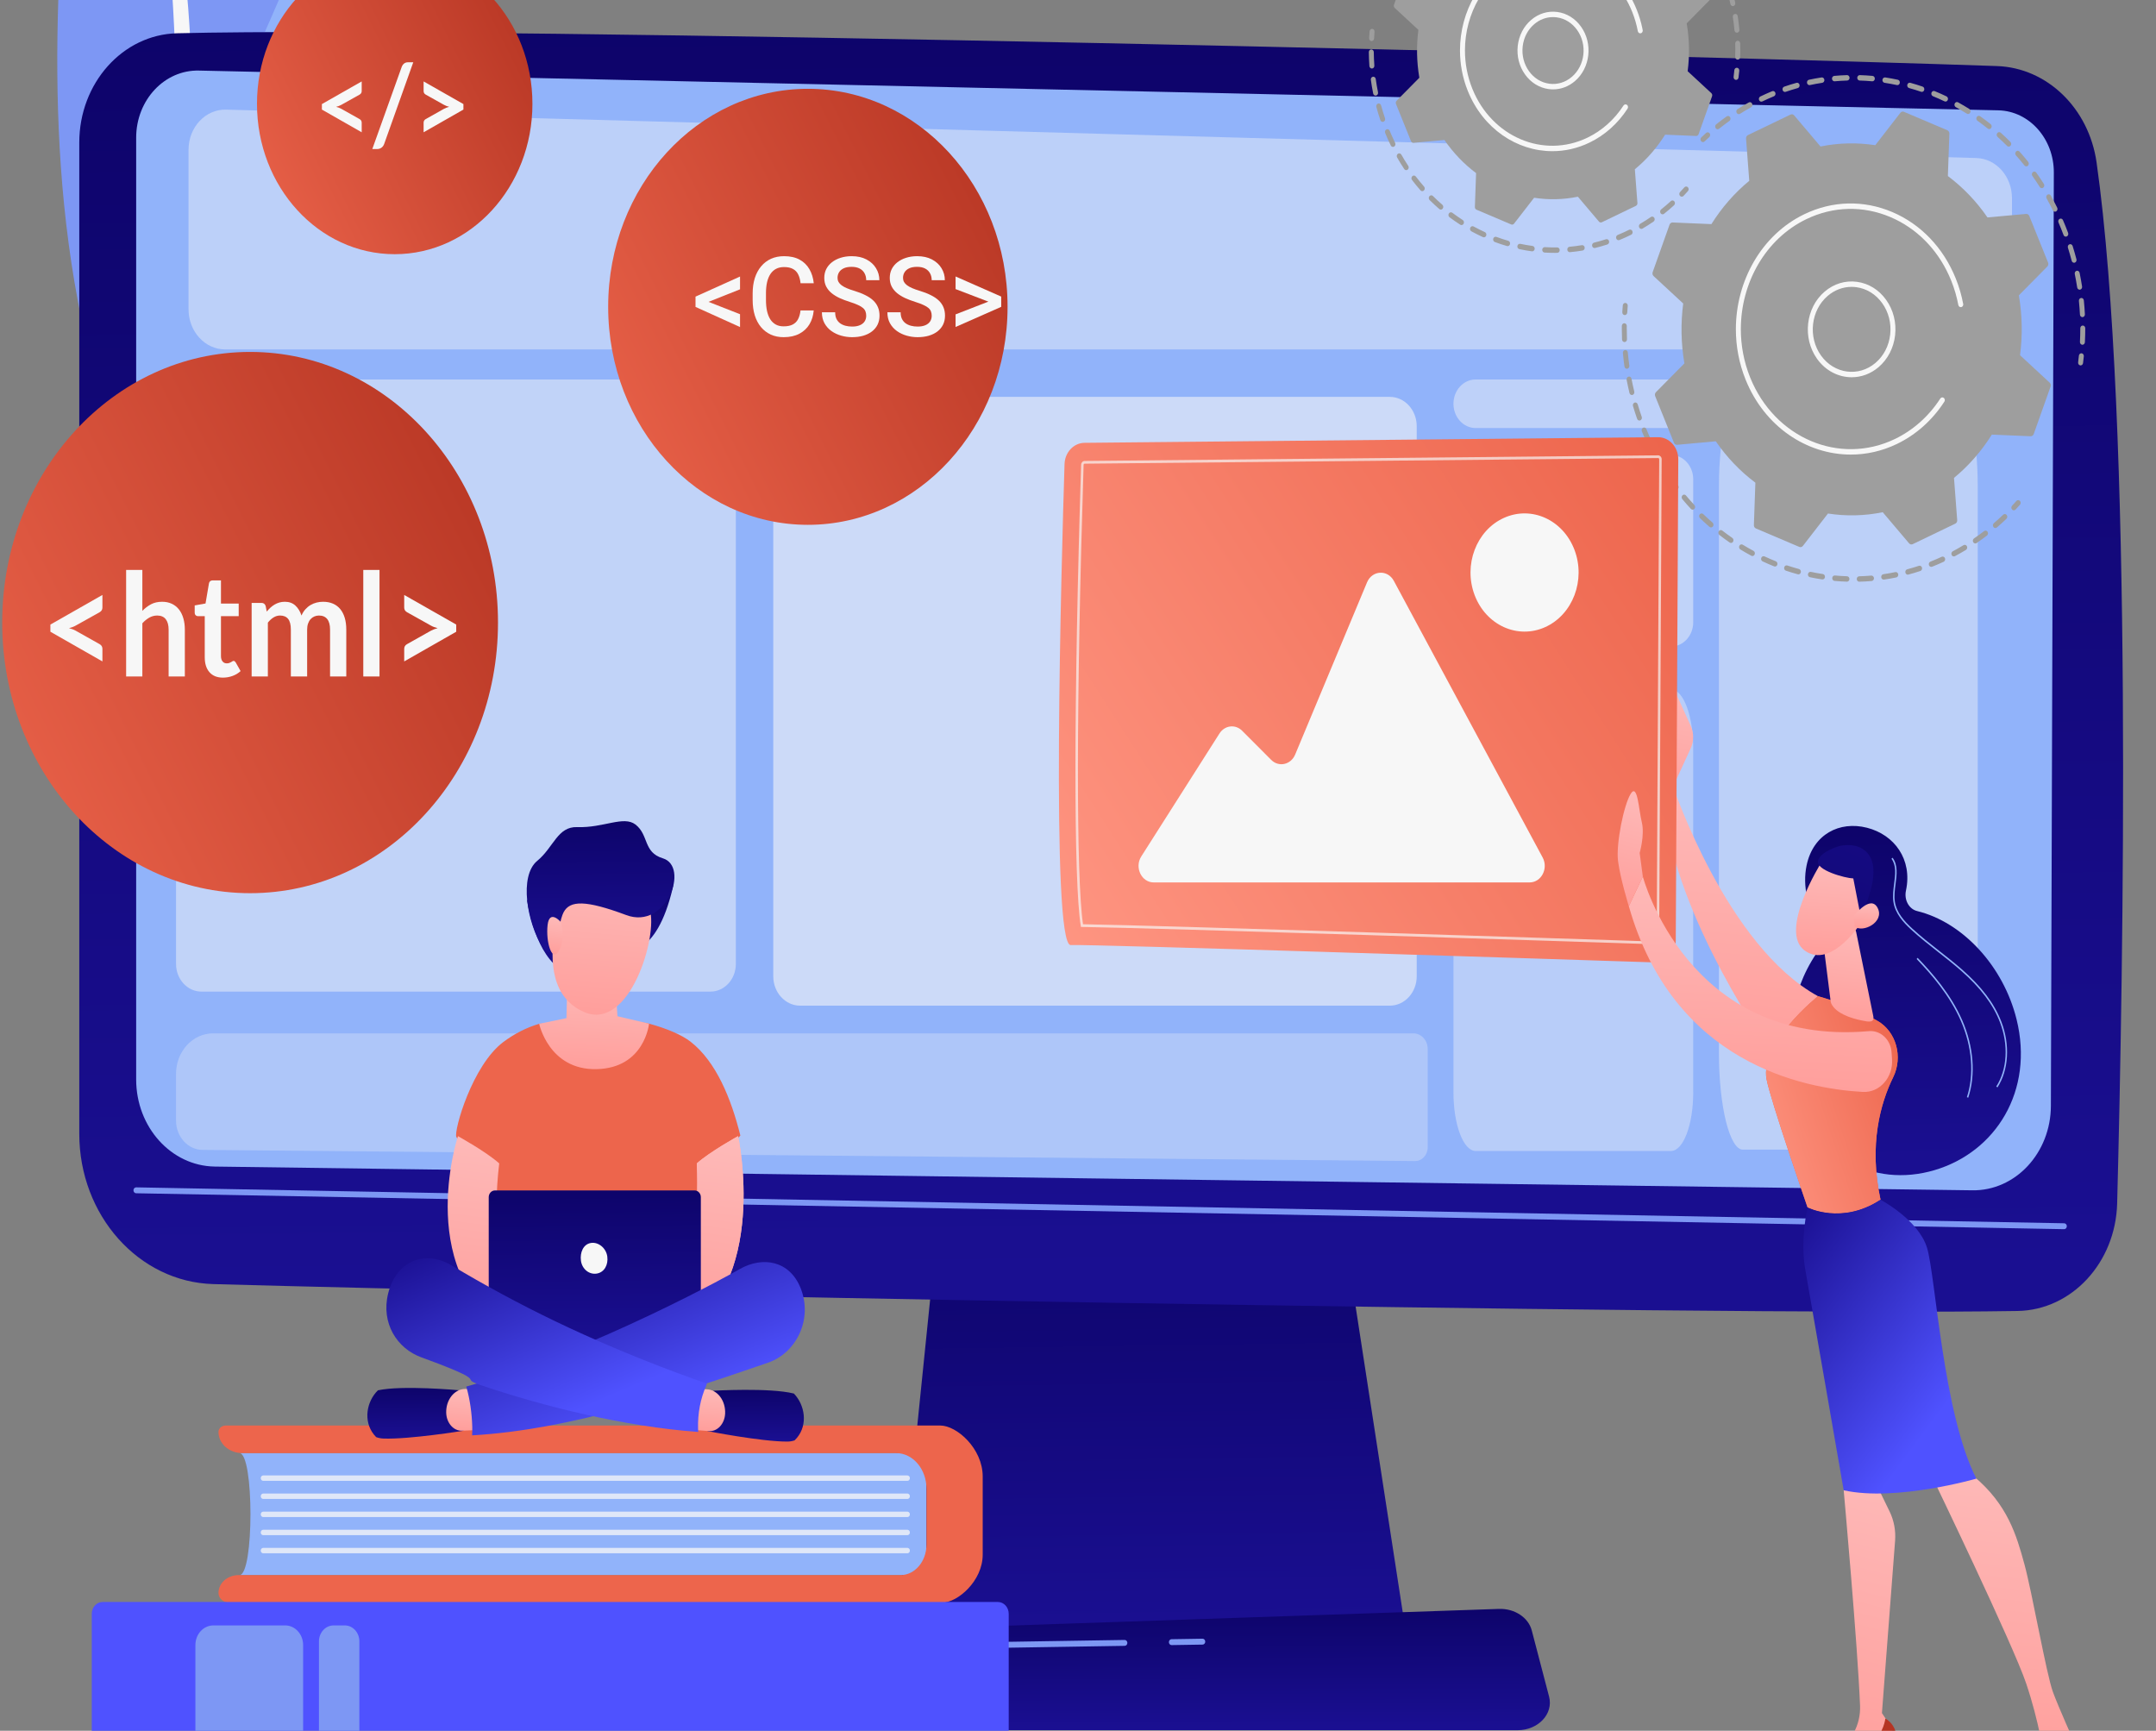 <svg width="370" height="297" viewBox="0 0 370 297" fill="none" xmlns="http://www.w3.org/2000/svg">
<rect x="0" y="0" width="370" height="297" fill="#808080" stroke="none"/>
<path d="M13.622 -74.439C13.294 -75.963 15.255 -76.976 16.455 -75.911C28.644 -65.105 57.93 -32.744 50.631 23.808C41.474 94.762 57.129 120.653 76.617 136.445C76.617 136.445 49.854 129.019 33.017 102.747C-8.324 38.245 19.442 -47.35 13.622 -74.439Z" fill="#7D97F4"/>
<path d="M22.897 -52.279C24.422 -44.38 25.781 -36.457 26.831 -28.498C27.925 -20.546 28.764 -12.566 29.337 -4.573C29.879 3.421 30.261 11.424 30.283 19.43C30.343 27.436 30.038 35.435 29.703 43.465C29.415 51.493 29.077 59.578 29.615 67.721C30.143 75.847 31.707 84.044 34.812 91.728C35.588 93.643 36.404 95.552 37.331 97.397C38.223 99.258 39.201 101.083 40.214 102.891C42.26 106.498 44.562 109.982 47.129 113.29C52.279 119.894 58.491 125.752 65.334 130.71C66.054 131.231 67.086 131.103 67.639 130.423C68.181 129.756 68.06 128.804 67.374 128.276L67.369 128.272C65.741 127.022 64.13 125.755 62.584 124.425C61.8 123.772 61.048 123.087 60.282 122.416C59.545 121.718 58.779 121.047 58.065 120.329C55.159 117.501 52.467 114.484 50.025 111.294C45.112 104.944 41.18 97.868 38.2 90.532C36.754 86.847 35.598 83.068 34.754 79.218C33.913 75.367 33.384 71.449 33.091 67.5C32.505 59.596 32.77 51.591 32.996 43.562C33.212 35.531 33.37 27.46 33.176 19.395C33.091 15.362 32.929 11.332 32.69 7.306C32.584 5.293 32.435 3.281 32.291 1.271C32.126 -0.739 31.949 -2.748 31.756 -4.754C30.964 -12.781 29.914 -20.78 28.598 -28.737C27.241 -36.688 25.661 -44.603 23.761 -52.446C23.706 -52.67 23.47 -52.81 23.232 -52.759C23.002 -52.709 22.855 -52.496 22.897 -52.279Z" fill="#F7F7F7"/>
<path d="M45.197 100.762C43.702 102.496 41.074 101.997 40.175 99.827C35.214 87.853 23.988 52.611 42.528 12.011C58.184 -22.274 63.694 -42.492 65.613 -51.859C66.019 -53.84 68.501 -54.103 69.251 -52.246C77.519 -31.755 99.351 37.942 45.197 100.762Z" fill="#91B3FA"/>
<path d="M42.482 99.5C42.429 99.51 42.374 99.515 42.318 99.514C41.848 99.506 41.474 99.083 41.481 98.57C41.489 97.988 42.525 39.786 62.324 -8.961C62.515 -9.429 63.017 -9.641 63.447 -9.433C63.877 -9.225 64.07 -8.675 63.879 -8.205C44.224 40.186 43.19 98.02 43.182 98.598C43.175 99.051 42.875 99.423 42.482 99.5Z" fill="#F7F7F7"/>
<path d="M161.211 207.438L153.638 281.704H241.507L230.062 207.438H161.211Z" fill="url(#paint0_linear_3557_4463)"/>
<path d="M13.605 24.464V194.552C13.605 208.544 23.803 219.986 36.597 220.347C93.417 221.948 292.148 225.833 346.238 224.961C355.534 224.811 363.065 216.677 363.333 206.516C364.376 167.003 366.07 71.985 359.802 27.872C358.481 18.583 351.31 11.636 342.715 11.336C295.107 9.67 84.439 4.383 30.375 5.71C21.051 5.939 13.605 14.267 13.605 24.464Z" fill="url(#paint1_linear_3557_4463)"/>
<path d="M23.367 23.636V185.232C23.367 193.401 29.365 200.057 36.836 200.18L338.456 204.254C345.863 204.375 351.935 197.859 351.962 189.76L352.467 29.609C352.487 23.818 348.267 19.073 342.972 18.932L34.169 12.111C28.246 11.953 23.367 17.159 23.367 23.636Z" fill="#91B3FA"/>
<path d="M354.233 210.924C354.231 210.924 354.228 210.924 354.225 210.924L23.36 204.761C23.104 204.756 22.9 204.525 22.904 204.246C22.909 203.966 23.112 203.752 23.375 203.748L354.241 209.912C354.497 209.917 354.701 210.147 354.696 210.426C354.692 210.703 354.486 210.924 354.233 210.924Z" fill="#7D97F4"/>
<path d="M260.434 296.9H131.831C128.337 296.9 125.713 294.18 126.389 291.259L128.039 284.124C128.535 281.978 130.694 280.403 133.259 280.315L257.237 276.085C259.916 275.994 262.289 277.549 262.872 279.779L265.847 291.144C266.62 294.097 263.984 296.9 260.434 296.9Z" fill="url(#paint2_linear_3557_4463)"/>
<path d="M201.061 282.295C200.808 282.295 200.602 282.073 200.598 281.796C200.594 281.516 200.798 281.286 201.054 281.282L206.367 281.197H206.374C206.626 281.197 206.833 281.419 206.837 281.696C206.84 281.976 206.636 282.206 206.38 282.21L201.068 282.295C201.065 282.295 201.063 282.295 201.061 282.295Z" fill="#7D97F4"/>
<path d="M131.15 293.013C131.126 293.013 131.101 293.011 131.077 293.007C130.824 292.963 130.652 292.703 130.692 292.427L131.45 287.237C131.861 284.425 134.049 282.354 136.653 282.312L193.002 281.412C193.246 281.401 193.468 281.631 193.472 281.911C193.475 282.191 193.271 282.42 193.015 282.424L136.667 283.325C134.514 283.359 132.705 285.072 132.365 287.397L131.607 292.586C131.571 292.836 131.374 293.013 131.15 293.013Z" fill="#7D97F4"/>
<path opacity="0.44" d="M286.77 73.45H253.244C251.14 73.45 249.434 71.585 249.434 69.284C249.434 66.983 251.14 65.118 253.244 65.118H286.77C288.875 65.118 290.58 66.983 290.58 69.284C290.581 71.585 288.875 73.45 286.77 73.45Z" fill="#F7F7F7"/>
<path opacity="0.43" d="M299.11 66.894H335.296C337.567 66.894 339.408 74.294 339.408 83.422V180.751C339.408 189.879 337.567 197.279 335.296 197.279H299.11C296.838 197.279 294.997 189.879 294.997 180.751V83.422C294.997 74.294 296.838 66.894 299.11 66.894Z" fill="#F7F7F7"/>
<path opacity="0.46" d="M253.244 78.079H286.77C288.875 78.079 290.58 79.944 290.58 82.245V106.778C290.58 109.078 288.874 110.943 286.77 110.943H253.244C251.14 110.943 249.434 109.078 249.434 106.778V82.245C249.434 79.944 251.14 78.079 253.244 78.079Z" fill="#F7F7F7"/>
<path opacity="0.38" d="M253.244 118.298H286.77C288.875 118.298 290.581 122.794 290.581 128.339V187.466C290.581 193.011 288.875 197.506 286.77 197.506H253.244C251.14 197.506 249.434 193.011 249.434 187.466V128.339C249.434 122.794 251.14 118.298 253.244 118.298Z" fill="#F7F7F7"/>
<path opacity="0.42" d="M338.987 59.962H38.651C35.175 59.962 32.356 56.881 32.356 53.08V25.693C32.356 21.824 35.273 18.715 38.81 18.812L339.146 27.116C342.56 27.21 345.282 30.263 345.282 33.996V53.08C345.282 56.881 342.464 59.962 338.987 59.962Z" fill="#F7F7F7"/>
<path opacity="0.58" d="M238.513 172.568H137.318C134.769 172.568 132.702 170.308 132.702 167.52V73.15C132.702 70.362 134.769 68.103 137.318 68.103H238.513C241.063 68.103 243.13 70.362 243.13 73.15V167.52C243.13 170.308 241.063 172.568 238.513 172.568Z" fill="#F7F7F7"/>
<path opacity="0.28" d="M242.843 199.235L34.767 197.321C32.244 197.298 30.21 195.055 30.21 192.297V184.27C30.21 180.433 33.055 177.323 36.564 177.323H242.562C243.917 177.323 245.015 178.524 245.015 180.005V196.88C245.015 198.189 244.04 199.246 242.843 199.235Z" fill="#F7F7F7"/>
<path opacity="0.47" d="M121.933 170.158H34.559C32.157 170.158 30.21 168.029 30.21 165.403V69.873C30.21 67.247 32.157 65.118 34.559 65.118H121.933C124.335 65.118 126.282 67.247 126.282 69.873V165.403C126.282 168.029 124.335 170.158 121.933 170.158Z" fill="#F7F7F7"/>
<path d="M346.072 174.92C343.808 165.763 336.811 158.24 329.014 156.338C327.582 155.989 326.752 154.394 327.088 152.832C327.091 152.821 327.093 152.81 327.095 152.799C328.225 147.474 325.103 143.231 320.394 142.037C315.685 140.843 311.173 143.149 310.044 148.475C309.281 152.069 310.258 156.112 312.42 158.73C313.311 159.809 313.382 161.419 312.519 162.525C307.768 168.611 305.835 177.899 307.889 186.207C310.916 198.445 321.44 203.912 331.984 200.795C342.528 197.678 349.098 187.157 346.072 174.92Z" fill="url(#paint3_linear_3557_4463)"/>
<path d="M342.792 186.599L342.587 186.441C344.474 183.512 344.717 179.284 343.219 175.408C342.03 172.328 339.901 169.513 336.521 166.547C335.261 165.441 333.926 164.392 332.634 163.378C331.079 162.157 329.472 160.894 327.981 159.521C326.641 158.286 325.23 156.753 324.935 154.748C324.787 153.749 324.925 152.684 325.058 151.655C325.267 150.043 325.464 148.521 324.601 147.356L324.795 147.184C325.728 148.442 325.514 150.095 325.306 151.693C325.175 152.702 325.04 153.746 325.182 154.705C325.465 156.621 326.837 158.109 328.143 159.312C329.625 160.677 331.229 161.937 332.78 163.156C334.074 164.172 335.413 165.223 336.678 166.333C340.092 169.329 342.244 172.179 343.45 175.301C344.981 179.264 344.729 183.593 342.792 186.599Z" fill="#91B3FA"/>
<path d="M337.779 188.365L337.544 188.272C338.828 184.389 338.452 179.616 336.512 175.178C334.589 170.78 331.445 167.193 328.921 164.56L329.094 164.362C331.633 167.011 334.797 170.621 336.738 175.06C338.707 179.564 339.086 184.413 337.779 188.365Z" fill="#91B3FA"/>
<path d="M287.217 138.129L287.13 134.966L290.153 128.402C290.706 127.202 290.711 125.786 290.165 124.582L286.74 117.021C286.74 117.021 284.762 133.432 284.241 134.796C283.721 136.16 285.653 138.611 285.653 138.611L287.217 138.129Z" fill="url(#paint4_linear_3557_4463)"/>
<path d="M287.129 134.966C287.129 134.966 296.326 162.376 311.996 170.943C311.996 170.943 306.78 180.247 304.058 180.811C304.058 180.811 287.319 157.387 285.612 138.196L287.129 134.966Z" fill="url(#paint5_linear_3557_4463)"/>
<path d="M317.116 251.152L316.404 255.73C316.404 255.73 318.788 282.131 319.212 292.691C319.278 294.347 318.886 295.983 318.092 297.394L313.946 304.754L324.481 297.957L324.691 296.552L322.966 293.959L325.225 264.384C325.358 262.646 325.03 260.904 324.281 259.365L322.102 254.889L317.116 251.152Z" fill="url(#paint6_linear_3557_4463)"/>
<path d="M313.252 305.82H316.614C317.243 305.82 317.837 305.504 318.221 304.959C319.269 303.47 321.44 300.565 322.479 300.489C323.876 300.387 323.697 305.82 323.697 305.82H324.481L325.473 299.069C325.723 297.37 324.951 295.687 323.555 294.892C323.555 294.892 323.236 297.475 321.503 298.618C319.771 299.76 314.453 303.853 314.453 303.853C314.453 303.853 313.802 303.751 313.087 303.893C312.026 304.102 312.174 305.82 313.252 305.82Z" fill="#B53422"/>
<path d="M331.544 253.326C331.544 253.326 345.51 282.29 347.73 288.903C349.95 295.516 350.727 301.033 350.757 301.556C350.804 302.372 351.732 303.155 354.292 303.155C355.613 303.155 356.26 302.576 356.577 302.016C356.847 301.538 356.861 300.939 356.633 300.435C355.825 298.648 353.262 292.935 352.312 290.344C351.178 287.251 348.74 273.232 347.403 268.358C346.065 263.484 344.554 258.197 338.73 253.326C338.73 253.326 334.732 249.045 331.544 253.326Z" fill="url(#paint7_linear_3557_4463)"/>
<path d="M322.723 205.868C320.677 196.392 322.735 189.253 324.896 184.852C326.62 181.342 325.408 176.999 322.175 175.161C317.122 172.288 311.996 170.945 311.996 170.945C311.996 170.945 301.984 178.947 303.172 185.211C303.868 188.882 310.209 207.201 310.209 207.201C310.209 207.201 316.073 210.235 322.723 205.868Z" fill="#ED654C"/>
<path d="M322.723 205.868C320.677 196.392 322.735 189.253 324.896 184.852C326.62 181.342 325.408 176.999 322.175 175.161C317.122 172.288 311.996 170.945 311.996 170.945C311.996 170.945 301.984 178.947 303.172 185.211C303.868 188.882 310.209 207.201 310.209 207.201C310.209 207.201 316.073 210.235 322.723 205.868Z" fill="url(#paint8_linear_3557_4463)"/>
<path d="M330.709 214.131C329.243 209.302 322.721 205.868 322.721 205.868C316.072 210.235 310.208 207.201 310.208 207.201C310.208 207.201 308.893 212.696 309.801 217.803C310.708 222.91 316.403 255.731 316.403 255.731C325.375 257.719 339.173 253.731 339.173 253.731C333.459 242.638 332.175 218.96 330.709 214.131Z" fill="url(#paint9_linear_3557_4463)"/>
<path d="M318.54 159.915L321.468 174.299C321.749 175.566 320.692 175.358 319.521 175.117C317.602 174.721 315.129 173.907 314.303 172.274C314.219 172.108 314.176 171.92 314.153 171.732L312.894 161.758C312.795 160.967 313.186 160.199 313.854 159.875L316.282 158.698C317.217 158.244 318.299 158.828 318.54 159.915Z" fill="url(#paint10_linear_3557_4463)"/>
<path d="M312.535 148.048C312.535 148.048 305.129 159.843 309.735 163.13C314.34 166.417 319.612 158.034 319.612 158.034C319.612 158.034 321.267 151.627 319.384 149.504C317.501 147.381 312.535 148.048 312.535 148.048Z" fill="url(#paint11_linear_3557_4463)"/>
<path d="M315.642 145.186C315.642 145.186 312.42 146.091 311.994 147.702C311.568 149.312 316.637 150.693 318.051 150.736L319.302 157.173C319.302 157.173 322.563 151.026 321.169 147.543C319.775 144.061 315.642 145.186 315.642 145.186Z" fill="url(#paint12_linear_3557_4463)"/>
<path d="M318.123 157.209C318.123 157.209 321.019 153.399 322.239 155.818C323.459 158.238 319.648 160.152 318.297 158.98L318.123 157.209Z" fill="url(#paint13_linear_3557_4463)"/>
<path d="M41.091 270.288L158.997 270.288V249.351L41.091 249.351C43.614 249.351 43.614 270.288 41.091 270.288Z" fill="#91B3FA"/>
<path d="M158.996 265.048V255.466C158.996 252.088 156.665 249.35 153.791 249.35H41.587C39.327 249.35 37.494 247.724 37.494 245.719C37.494 245.11 38.051 244.616 38.738 244.616H161.368C164.181 244.616 168.646 248.539 168.646 253.378V266.76C168.646 271.322 164.311 275.021 161.659 275.021H39.383C38.34 275.021 37.494 274.271 37.494 273.345C37.494 271.656 39.038 270.287 40.942 270.287H154.537C156.999 270.287 158.996 267.941 158.996 265.048Z" fill="#ED654C"/>
<path opacity="0.76" d="M155.725 254.111H45.172C44.937 254.111 44.747 253.903 44.747 253.646C44.747 253.389 44.937 253.181 45.172 253.181H155.725C155.96 253.181 156.151 253.389 156.151 253.646C156.151 253.903 155.96 254.111 155.725 254.111Z" fill="#F7F7F7"/>
<path opacity="0.76" d="M155.725 257.218H45.172C44.937 257.218 44.747 257.01 44.747 256.753C44.747 256.496 44.937 256.288 45.172 256.288H155.725C155.96 256.288 156.151 256.496 156.151 256.753C156.151 257.01 155.96 257.218 155.725 257.218Z" fill="#F7F7F7"/>
<path opacity="0.76" d="M155.725 260.326H45.172C44.937 260.326 44.747 260.118 44.747 259.861C44.747 259.605 44.937 259.396 45.172 259.396H155.725C155.96 259.396 156.151 259.605 156.151 259.861C156.151 260.118 155.96 260.326 155.725 260.326Z" fill="#F7F7F7"/>
<path opacity="0.76" d="M155.725 263.434H45.172C44.937 263.434 44.747 263.226 44.747 262.969C44.747 262.712 44.937 262.504 45.172 262.504H155.725C155.96 262.504 156.151 262.712 156.151 262.969C156.151 263.226 155.96 263.434 155.725 263.434Z" fill="#F7F7F7"/>
<path opacity="0.76" d="M155.725 266.542H45.172C44.937 266.542 44.747 266.334 44.747 266.077C44.747 265.821 44.937 265.612 45.172 265.612H155.725C155.96 265.612 156.151 265.821 156.151 266.077C156.151 266.334 155.96 266.542 155.725 266.542Z" fill="#F7F7F7"/>
<path d="M171.253 309.883H17.605C16.58 309.883 15.749 308.974 15.749 307.854V276.928C15.749 275.807 16.58 274.899 17.605 274.899H171.253C172.278 274.899 173.109 275.807 173.109 276.928V307.854C173.109 308.974 172.278 309.883 171.253 309.883Z" fill="#4F52FF"/>
<path d="M48.939 305.861H36.614C34.912 305.861 33.533 304.353 33.533 302.493V282.286C33.533 280.426 34.912 278.918 36.614 278.918H48.939C50.64 278.918 52.02 280.426 52.02 282.286V302.493C52.02 304.353 50.64 305.861 48.939 305.861Z" fill="#7D97F4"/>
<path d="M59.169 305.861H57.244C55.86 305.861 54.738 304.635 54.738 303.122V281.658C54.738 280.145 55.86 278.918 57.244 278.918H59.169C60.553 278.918 61.674 280.145 61.674 281.658V303.122C61.674 304.634 60.553 305.861 59.169 305.861Z" fill="#7D97F4"/>
<path d="M95.353 150.471C95.277 150.629 90.467 154.499 90.467 154.499C90.467 154.499 91.529 162.808 95.843 166.089C100.585 169.696 107.283 163.118 107.283 163.118C107.283 163.118 112.614 164.503 115.448 152.372C116.098 149.588 112.344 149.353 107.814 149.866C101.971 150.527 95.353 150.471 95.353 150.471Z" fill="url(#paint14_linear_3557_4463)"/>
<path d="M86.362 178.819C88.244 177.404 90.324 176.337 92.53 175.681C93.359 175.435 97.832 176.856 100.597 176.787C104.393 176.691 108.257 174.802 111.386 175.655C114.495 176.502 117.038 177.608 118.507 178.75C122.904 182.169 125.485 188.544 127.058 194.859C124.079 198.202 120.331 199.688 120.331 199.688L119.638 230.382L103.038 239.668L84.091 229.267L84.769 199.272C84.769 199.272 78.753 196.208 78.311 195.094C77.87 193.979 81.053 182.809 86.362 178.819Z" fill="#ED654C"/>
<path d="M78.59 194.959C78.59 194.959 70.528 219.399 88.914 229.444C92.731 228.889 91.263 221.957 91.263 221.957C91.263 221.957 83.274 220.024 85.673 199.637C83.464 197.65 78.59 194.959 78.59 194.959Z" fill="url(#paint15_linear_3557_4463)"/>
<path d="M126.67 194.959C126.67 194.959 132.218 220.471 116.347 229.444C112.529 228.889 113.997 221.957 113.997 221.957C113.997 221.957 120.436 218.49 119.587 199.637C121.796 197.65 126.67 194.959 126.67 194.959Z" fill="url(#paint16_linear_3557_4463)"/>
<path d="M126.67 194.959C126.67 194.959 132.218 220.471 116.347 229.444C112.529 228.889 113.997 221.957 113.997 221.957C113.997 221.957 120.436 218.49 119.587 199.637C121.796 197.65 126.67 194.959 126.67 194.959Z" fill="url(#paint17_linear_3557_4463)"/>
<path d="M119.221 231.16H84.926C84.346 231.16 83.872 230.642 83.872 230.008V205.433C83.872 204.8 84.346 204.281 84.926 204.281H119.221C119.8 204.281 120.275 204.8 120.275 205.433V230.008C120.275 230.642 119.8 231.16 119.221 231.16Z" fill="url(#paint18_linear_3557_4463)"/>
<path d="M136.24 239.129C132.074 238.084 122.445 238.646 122.445 238.646L122.054 239.806L121.405 245.569C121.405 245.569 130.575 247.376 135.095 247.372C135.556 247.371 135.978 247.296 136.363 247.165C136.501 247.029 136.635 246.889 136.763 246.737C138.68 244.447 138.127 241.084 136.24 239.129Z" fill="url(#paint19_linear_3557_4463)"/>
<path d="M119.68 238.32L121.31 238.396C122.186 238.437 123.012 238.903 123.601 239.691C124.19 240.478 124.492 241.519 124.441 242.581C124.4 243.427 124.082 244.218 123.559 244.779C123.035 245.341 122.348 245.626 121.651 245.571L119.156 245.377L119.68 238.32Z" fill="url(#paint20_linear_3557_4463)"/>
<path d="M64.857 238.575C69.045 237.67 78.657 238.555 78.657 238.555L79.022 239.727L79.539 245.51C79.539 245.51 70.332 247.009 65.814 246.853C65.353 246.837 64.933 246.747 64.551 246.603C64.416 246.463 64.285 246.319 64.161 246.162C62.296 243.809 62.926 240.465 64.857 238.575Z" fill="url(#paint21_linear_3557_4463)"/>
<path d="M81.431 238.322L79.799 238.344C78.922 238.355 78.087 238.794 77.48 239.561C76.873 240.328 76.547 241.359 76.574 242.422C76.596 243.269 76.895 244.071 77.406 244.649C77.916 245.228 78.596 245.536 79.295 245.505L81.793 245.395L81.431 238.322Z" fill="url(#paint22_linear_3557_4463)"/>
<path d="M137.407 221.06C135.517 216.306 130.896 215.535 126.964 217.758C126.895 217.856 101.988 231.813 80.022 237.93C80.651 240.134 80.975 242.479 81.045 244.784C81.058 245.298 81.05 245.804 81.022 246.304C97.867 245.358 116.148 239.216 131.857 233.819C136.728 232.101 139.501 226.33 137.407 221.06Z" fill="url(#paint23_linear_3557_4463)"/>
<path d="M119.798 245.145C119.733 242.488 120.205 240.015 121.216 237.725C121.245 237.62 121.279 237.519 121.31 237.415C120.056 236.991 118.435 236.415 116.307 235.626C100.709 229.79 88.81 223.897 77.454 217.113C73.042 214.478 68.026 216.244 66.613 221.951C65.353 227.047 68.121 231.397 72.323 232.925C84.894 237.499 78.349 236.229 82.454 237.673C93.481 241.401 107.201 244.797 119.825 245.724C119.815 245.531 119.804 245.338 119.798 245.145Z" fill="url(#paint24_linear_3557_4463)"/>
<path d="M92.529 175.681C92.529 175.681 94.207 183.629 102.351 183.464C110.646 183.299 111.386 175.655 111.386 175.655L105.967 174.387L105.514 167.786L97.363 168.446L97.212 174.717L92.529 175.681Z" fill="url(#paint25_linear_3557_4463)"/>
<path d="M98.508 149.082C98.508 149.082 89.168 168.865 100.248 173.664C108.064 177.05 112.964 160.527 111.502 156.052C109.242 149.133 107.754 149.954 107.754 149.954L98.508 149.082Z" fill="url(#paint26_linear_3557_4463)"/>
<path d="M113.75 147.283C118.364 148.669 114.421 159.612 107.473 157.024C100.526 154.436 97.796 154.474 96.713 156.56C95.631 158.646 95.398 166.053 93.049 162.392C90.474 158.378 89.038 150.321 92.195 147.724C95.017 145.403 95.676 141.805 99.061 141.929C103.553 142.095 107.027 139.917 109.055 141.488C111.384 143.291 110.355 146.262 113.75 147.283Z" fill="url(#paint27_linear_3557_4463)"/>
<path d="M96.286 158.262C96.286 158.262 94.294 155.918 93.975 158.743C93.656 161.567 94.68 165.205 95.879 163.211C97.079 161.217 96.286 158.262 96.286 158.262Z" fill="url(#paint28_linear_3557_4463)"/>
<path d="M104.22 215.612C104.413 217.038 103.714 218.332 102.41 218.543C101.105 218.754 99.892 217.769 99.699 216.343C99.506 214.917 100.102 213.501 101.407 213.29C102.711 213.079 104.027 214.186 104.22 215.612Z" fill="#F7F7F7"/>
<path d="M42.92 153.269C66.416 153.269 85.463 132.477 85.463 106.829C85.463 81.181 66.416 60.389 42.92 60.389C19.424 60.389 0.377 81.181 0.377 106.829C0.377 132.477 19.424 153.269 42.92 153.269Z" fill="url(#paint29_linear_3557_4463)"/>
<path d="M8.649 107.174L17.576 102.093V104.258C17.576 104.422 17.539 104.572 17.463 104.707C17.388 104.842 17.264 104.959 17.092 105.058L13 107.346C12.827 107.445 12.645 107.529 12.453 107.598C12.262 107.668 12.057 107.732 11.839 107.789C12.057 107.846 12.262 107.91 12.453 107.98C12.645 108.049 12.827 108.134 13 108.232L17.092 110.533C17.264 110.631 17.388 110.748 17.463 110.883C17.538 111.019 17.576 111.169 17.576 111.332V113.498L8.649 108.404V107.174Z" fill="#F7F7F7"/>
<path d="M21.645 116.082V97.799H24.43V104.824C24.88 104.357 25.376 103.98 25.917 103.692C26.458 103.406 27.093 103.262 27.822 103.262C28.453 103.262 29.013 103.379 29.502 103.613C29.99 103.846 30.398 104.175 30.725 104.597C31.052 105.019 31.299 105.524 31.468 106.11C31.638 106.697 31.722 107.343 31.722 108.048V116.082H28.938V108.048C28.938 107.277 28.775 106.68 28.448 106.258C28.121 105.835 27.631 105.624 26.977 105.624C26.496 105.624 26.045 105.743 25.624 105.981C25.203 106.219 24.805 106.543 24.43 106.953V116.082H21.645V116.082Z" fill="#F7F7F7"/>
<path d="M38.259 116.279C37.259 116.279 36.489 115.969 35.948 115.35C35.407 114.731 35.137 113.875 35.137 112.785V105.735H33.965C33.814 105.735 33.684 105.681 33.576 105.574C33.467 105.468 33.412 105.308 33.412 105.095V103.889L35.272 103.557L35.858 100.112C35.888 99.948 35.958 99.821 36.066 99.73C36.175 99.64 36.312 99.595 36.478 99.595H37.921V103.569H40.964V105.735H37.921V112.575C37.921 112.969 38.011 113.277 38.191 113.498C38.372 113.72 38.612 113.83 38.913 113.83C39.085 113.83 39.23 113.808 39.346 113.763C39.463 113.718 39.565 113.67 39.651 113.621C39.737 113.572 39.814 113.525 39.882 113.48C39.949 113.435 40.017 113.412 40.085 113.412C40.167 113.412 40.235 113.435 40.288 113.48C40.34 113.525 40.396 113.593 40.457 113.683L41.291 115.159C40.885 115.528 40.419 115.807 39.893 115.996C39.367 116.185 38.822 116.279 38.259 116.279Z" fill="#F7F7F7"/>
<path d="M43.185 116.082V103.458H44.887C45.247 103.458 45.484 103.643 45.597 104.012L45.777 104.947C45.98 104.701 46.192 104.475 46.414 104.27C46.635 104.065 46.872 103.889 47.124 103.741C47.376 103.593 47.646 103.477 47.936 103.391C48.225 103.305 48.542 103.261 48.888 103.261C49.617 103.261 50.216 103.477 50.686 103.907C51.156 104.338 51.507 104.91 51.74 105.623C51.92 105.205 52.145 104.846 52.416 104.547C52.687 104.248 52.983 104.004 53.306 103.815C53.629 103.627 53.973 103.487 54.338 103.397C54.702 103.306 55.068 103.261 55.437 103.261C56.075 103.261 56.643 103.368 57.139 103.581C57.635 103.795 58.052 104.106 58.39 104.516C58.728 104.927 58.985 105.427 59.162 106.017C59.338 106.608 59.427 107.284 59.427 108.047V116.082H56.643V108.047C56.643 107.244 56.481 106.639 56.158 106.233C55.835 105.827 55.361 105.624 54.738 105.624C54.452 105.624 54.187 105.677 53.944 105.784C53.699 105.89 53.485 106.044 53.301 106.245C53.117 106.446 52.972 106.698 52.867 107.002C52.762 107.305 52.709 107.654 52.709 108.048V116.082H49.914V108.048C49.914 107.203 49.758 106.588 49.446 106.202C49.134 105.817 48.674 105.624 48.065 105.624C47.667 105.624 47.293 105.733 46.944 105.95C46.594 106.167 46.269 106.465 45.969 106.842V116.082H43.185V116.082Z" fill="#F7F7F7"/>
<path d="M65.129 97.799V116.082H62.345V97.799H65.129Z" fill="#F7F7F7"/>
<path d="M69.368 113.498V111.332C69.368 111.169 69.406 111.019 69.481 110.883C69.556 110.748 69.68 110.631 69.853 110.533L73.944 108.232C74.275 108.052 74.662 107.904 75.105 107.789C74.887 107.732 74.682 107.668 74.491 107.598C74.299 107.529 74.117 107.445 73.944 107.346L69.853 105.058C69.68 104.959 69.556 104.842 69.481 104.707C69.406 104.572 69.368 104.422 69.368 104.258V102.093L78.295 107.174V108.404L69.368 113.498Z" fill="#F7F7F7"/>
<path d="M138.642 90.059C157.569 90.059 172.912 73.31 172.912 52.649C172.912 31.988 157.569 15.239 138.642 15.239C119.715 15.239 104.371 31.988 104.371 52.649C104.371 73.31 119.715 90.059 138.642 90.059Z" fill="url(#paint30_linear_3557_4463)"/>
<path d="M170.09 51.939L163.99 49.608V47.443L171.821 50.89V52.358L170.09 51.939ZM163.99 53.946L170.108 51.568L171.821 51.196V52.655L163.99 56.111V53.946Z" fill="#F7F7F7"/>
<path d="M159.893 54.189C159.893 53.91 159.85 53.662 159.766 53.446C159.687 53.229 159.545 53.031 159.34 52.851C159.134 52.671 158.844 52.498 158.47 52.331C158.101 52.157 157.63 51.981 157.056 51.801C156.427 51.603 155.847 51.383 155.315 51.141C154.79 50.894 154.33 50.609 153.938 50.287C153.545 49.958 153.24 49.584 153.022 49.163C152.805 48.735 152.696 48.243 152.696 47.685C152.696 47.134 152.808 46.632 153.031 46.18C153.261 45.728 153.584 45.338 154.001 45.01C154.424 44.675 154.923 44.418 155.497 44.238C156.071 44.053 156.705 43.96 157.4 43.96C158.379 43.96 159.222 44.145 159.929 44.517C160.642 44.889 161.189 45.387 161.569 46.013C161.956 46.639 162.149 47.329 162.149 48.085H159.893C159.893 47.639 159.799 47.245 159.612 46.905C159.43 46.558 159.152 46.285 158.778 46.087C158.409 45.889 157.941 45.79 157.373 45.79C156.835 45.79 156.388 45.874 156.031 46.041C155.675 46.208 155.409 46.434 155.234 46.719C155.059 47.004 154.971 47.326 154.971 47.685C154.971 47.939 155.028 48.172 155.143 48.382C155.258 48.587 155.433 48.779 155.669 48.958C155.905 49.132 156.201 49.296 156.557 49.45C156.914 49.605 157.334 49.754 157.817 49.897C158.548 50.119 159.186 50.367 159.729 50.64C160.273 50.906 160.726 51.209 161.089 51.55C161.452 51.891 161.723 52.278 161.905 52.712C162.086 53.139 162.177 53.625 162.177 54.17C162.177 54.74 162.065 55.254 161.841 55.712C161.618 56.165 161.297 56.552 160.881 56.874C160.47 57.19 159.974 57.434 159.394 57.608C158.82 57.775 158.18 57.859 157.473 57.859C156.838 57.859 156.213 57.772 155.596 57.598C154.986 57.425 154.43 57.162 153.929 56.809C153.427 56.45 153.028 56.004 152.732 55.471C152.436 54.932 152.288 54.303 152.288 53.585H154.563C154.563 54.025 154.636 54.399 154.781 54.709C154.932 55.019 155.14 55.273 155.406 55.471C155.672 55.663 155.98 55.805 156.331 55.898C156.687 55.991 157.068 56.038 157.473 56.038C158.004 56.038 158.448 55.96 158.805 55.805C159.168 55.651 159.439 55.434 159.621 55.155C159.802 54.876 159.893 54.554 159.893 54.189Z" fill="#F7F7F7"/>
<path d="M148.654 54.189C148.654 53.91 148.612 53.662 148.527 53.446C148.449 53.229 148.307 53.031 148.101 52.851C147.896 52.671 147.606 52.498 147.231 52.331C146.863 52.157 146.391 51.981 145.817 51.801C145.189 51.603 144.609 51.383 144.077 51.141C143.551 50.894 143.092 50.609 142.699 50.287C142.307 49.958 142.002 49.584 141.784 49.163C141.566 48.735 141.458 48.243 141.458 47.685C141.458 47.134 141.569 46.632 141.793 46.18C142.023 45.728 142.346 45.338 142.763 45.01C143.186 44.675 143.684 44.418 144.258 44.238C144.832 44.053 145.467 43.96 146.162 43.96C147.141 43.96 147.984 44.145 148.691 44.517C149.404 44.889 149.95 45.387 150.331 46.013C150.718 46.639 150.911 47.329 150.911 48.085H148.654C148.654 47.639 148.561 47.245 148.373 46.905C148.192 46.558 147.914 46.285 147.539 46.087C147.171 45.889 146.703 45.79 146.135 45.79C145.597 45.79 145.15 45.874 144.793 46.041C144.437 46.208 144.171 46.434 143.996 46.719C143.82 47.004 143.733 47.326 143.733 47.685C143.733 47.939 143.79 48.172 143.905 48.382C144.02 48.587 144.195 48.779 144.431 48.958C144.666 49.132 144.962 49.296 145.319 49.45C145.675 49.605 146.095 49.754 146.579 49.897C147.31 50.119 147.947 50.367 148.491 50.64C149.035 50.906 149.488 51.209 149.851 51.55C150.213 51.891 150.485 52.278 150.666 52.712C150.848 53.139 150.938 53.625 150.938 54.17C150.938 54.74 150.827 55.254 150.603 55.712C150.379 56.165 150.059 56.552 149.642 56.874C149.231 57.19 148.736 57.434 148.156 57.608C147.582 57.775 146.941 57.859 146.234 57.859C145.6 57.859 144.974 57.772 144.358 57.598C143.748 57.425 143.192 57.162 142.69 56.809C142.189 56.45 141.79 56.004 141.494 55.471C141.198 54.932 141.05 54.303 141.05 53.585H143.325C143.325 54.025 143.397 54.399 143.542 54.709C143.693 55.019 143.902 55.273 144.168 55.471C144.434 55.663 144.742 55.805 145.092 55.898C145.449 55.991 145.829 56.038 146.234 56.038C146.766 56.038 147.21 55.96 147.567 55.805C147.929 55.651 148.201 55.434 148.382 55.155C148.564 54.876 148.654 54.554 148.654 54.189Z" fill="#F7F7F7"/>
<path d="M137.379 53.269H139.645C139.572 54.155 139.331 54.944 138.92 55.638C138.509 56.326 137.932 56.868 137.188 57.264C136.445 57.66 135.542 57.859 134.478 57.859C133.663 57.859 132.928 57.71 132.276 57.413C131.623 57.109 131.064 56.682 130.599 56.13C130.134 55.573 129.777 54.901 129.53 54.114C129.288 53.328 129.167 52.448 129.167 51.476V50.352C129.167 49.379 129.291 48.5 129.539 47.713C129.792 46.926 130.155 46.255 130.626 45.697C131.098 45.133 131.663 44.703 132.321 44.406C132.986 44.108 133.732 43.96 134.56 43.96C135.611 43.96 136.5 44.158 137.225 44.554C137.95 44.951 138.512 45.499 138.911 46.199C139.315 46.899 139.563 47.701 139.654 48.605H137.388C137.327 48.023 137.194 47.524 136.989 47.109C136.79 46.694 136.494 46.378 136.101 46.162C135.708 45.939 135.194 45.827 134.56 45.827C134.04 45.827 133.587 45.926 133.2 46.124C132.814 46.323 132.49 46.614 132.231 46.998C131.971 47.382 131.774 47.856 131.641 48.419C131.515 48.977 131.451 49.615 131.451 50.333V51.476C131.451 52.157 131.508 52.777 131.623 53.334C131.744 53.885 131.925 54.359 132.167 54.755C132.415 55.152 132.729 55.459 133.11 55.675C133.49 55.892 133.947 56 134.478 56C135.125 56 135.648 55.895 136.046 55.685C136.451 55.474 136.756 55.167 136.962 54.765C137.173 54.356 137.312 53.857 137.379 53.269Z" fill="#F7F7F7"/>
<path d="M121.01 51.568L127.001 53.919V56.121L119.36 52.665V51.206L121.01 51.568ZM127.001 49.645L121.01 52.033L119.36 52.358V50.9L127.001 47.453V49.645Z" fill="#F7F7F7"/>
<path d="M67.737 43.619C80.79 43.619 91.371 32.068 91.371 17.819C91.371 3.57 80.79 -7.981 67.737 -7.981C54.683 -7.981 44.102 3.57 44.102 17.819C44.102 32.068 54.683 43.619 67.737 43.619Z" fill="url(#paint31_linear_3557_4463)"/>
<path d="M55.241 17.86L62.072 13.972V15.629C62.072 15.755 62.043 15.869 61.986 15.973C61.928 16.076 61.833 16.166 61.701 16.241L58.57 17.993C58.438 18.068 58.299 18.132 58.152 18.185C58.005 18.239 57.849 18.287 57.682 18.331C57.849 18.375 58.005 18.424 58.152 18.477C58.299 18.531 58.438 18.595 58.57 18.67L61.701 20.431C61.833 20.506 61.928 20.596 61.986 20.699C62.043 20.802 62.072 20.917 62.072 21.042V22.7L55.241 18.802V17.86Z" fill="#F7F7F7"/>
<path d="M65.928 24.704C65.876 24.849 65.81 24.974 65.73 25.081C65.649 25.188 65.557 25.277 65.454 25.349C65.35 25.422 65.241 25.477 65.126 25.514C65.011 25.552 64.899 25.571 64.79 25.571H63.893L68.93 11.505C69.027 11.242 69.168 11.039 69.352 10.898C69.536 10.757 69.757 10.686 70.016 10.686H70.922L65.928 24.704Z" fill="#F7F7F7"/>
<path d="M72.698 22.7V21.042C72.698 20.917 72.727 20.802 72.784 20.699C72.842 20.596 72.937 20.506 73.069 20.431L76.2 18.67C76.453 18.532 76.749 18.419 77.088 18.331C76.921 18.287 76.765 18.239 76.618 18.185C76.472 18.132 76.332 18.068 76.2 17.992L73.069 16.241C72.937 16.166 72.842 16.076 72.784 15.973C72.727 15.869 72.698 15.755 72.698 15.629V13.972L79.529 17.86V18.802L72.698 22.7Z" fill="#F7F7F7"/>
<path d="M345.599 87.573C345.489 87.573 345.378 87.526 345.295 87.433C345.131 87.249 345.134 86.955 345.302 86.775C345.553 86.507 345.8 86.236 346.043 85.961C346.207 85.777 346.476 85.771 346.645 85.95C346.813 86.128 346.818 86.423 346.655 86.608C346.406 86.889 346.153 87.166 345.897 87.441C345.813 87.529 345.706 87.573 345.599 87.573Z" fill="#9E9E9E"/>
<path d="M319.07 99.819C318.84 99.819 318.651 99.618 318.645 99.365C318.639 99.108 318.825 98.895 319.06 98.889C319.749 98.871 320.448 98.831 321.139 98.772C321.373 98.755 321.579 98.943 321.597 99.2C321.615 99.456 321.44 99.68 321.206 99.7C320.499 99.76 319.784 99.8 319.081 99.818C319.077 99.819 319.074 99.819 319.07 99.819ZM316.964 99.813C316.959 99.813 316.955 99.813 316.951 99.812C316.244 99.79 315.529 99.745 314.826 99.681C314.592 99.66 314.417 99.435 314.437 99.179C314.457 98.923 314.66 98.733 314.896 98.754C315.585 98.817 316.285 98.861 316.976 98.883C317.211 98.89 317.396 99.105 317.389 99.361C317.382 99.613 317.193 99.813 316.964 99.813ZM323.266 99.459C323.056 99.459 322.873 99.289 322.845 99.055C322.814 98.8 322.978 98.567 323.21 98.533C323.894 98.434 324.586 98.313 325.267 98.172C325.497 98.125 325.72 98.291 325.763 98.543C325.807 98.796 325.654 99.039 325.424 99.087C324.728 99.23 324.022 99.354 323.322 99.455C323.303 99.458 323.285 99.459 323.266 99.459ZM312.768 99.43C312.749 99.43 312.73 99.429 312.71 99.426C312.008 99.32 311.301 99.193 310.61 99.047C310.379 98.999 310.228 98.755 310.273 98.502C310.317 98.251 310.54 98.086 310.771 98.134C311.448 98.276 312.139 98.401 312.826 98.504C313.059 98.539 313.221 98.774 313.189 99.028C313.16 99.262 312.978 99.43 312.768 99.43ZM327.403 98.608C327.211 98.608 327.038 98.466 326.99 98.254C326.934 98.004 327.074 97.752 327.302 97.692C327.972 97.513 328.647 97.311 329.311 97.091C329.536 97.016 329.773 97.156 329.841 97.402C329.909 97.647 329.782 97.907 329.558 97.981C328.879 98.206 328.188 98.412 327.504 98.595C327.47 98.604 327.436 98.608 327.403 98.608ZM308.634 98.561C308.6 98.561 308.566 98.556 308.531 98.547C307.846 98.361 307.156 98.152 306.481 97.926C306.256 97.851 306.129 97.591 306.198 97.346C306.267 97.1 306.506 96.961 306.729 97.037C307.39 97.258 308.066 97.462 308.736 97.644C308.964 97.706 309.103 97.958 309.047 98.208C308.999 98.419 308.825 98.561 308.634 98.561ZM331.433 97.276C331.258 97.276 331.095 97.159 331.032 96.969C330.953 96.728 331.067 96.461 331.288 96.374C331.935 96.118 332.587 95.838 333.227 95.542C333.443 95.442 333.693 95.553 333.784 95.789C333.875 96.026 333.774 96.299 333.558 96.399C332.905 96.701 332.238 96.987 331.577 97.249C331.529 97.267 331.481 97.276 331.433 97.276ZM304.609 97.216C304.56 97.216 304.512 97.206 304.463 97.187C303.799 96.922 303.134 96.635 302.485 96.332C302.269 96.231 302.168 95.958 302.261 95.722C302.353 95.485 302.604 95.376 302.819 95.477C303.454 95.773 304.105 96.054 304.755 96.314C304.976 96.402 305.09 96.668 305.009 96.91C304.946 97.099 304.783 97.216 304.609 97.216ZM335.31 95.483C335.152 95.483 335.001 95.387 334.927 95.221C334.825 94.99 334.912 94.712 335.124 94.599C335.746 94.268 336.368 93.915 336.971 93.549C337.177 93.425 337.435 93.506 337.55 93.731C337.663 93.955 337.589 94.239 337.383 94.363C336.767 94.736 336.132 95.097 335.496 95.436C335.436 95.468 335.373 95.483 335.31 95.483ZM300.737 95.411C300.674 95.411 300.611 95.396 300.55 95.364C299.917 95.023 299.283 94.66 298.666 94.283C298.461 94.158 298.388 93.874 298.502 93.65C298.617 93.426 298.875 93.346 299.081 93.471C299.685 93.84 300.305 94.196 300.925 94.528C301.136 94.642 301.223 94.92 301.119 95.151C301.045 95.315 300.895 95.411 300.737 95.411ZM338.993 93.253C338.851 93.253 338.712 93.176 338.632 93.035C338.507 92.817 338.568 92.53 338.767 92.394C339.354 91.992 339.938 91.569 340.502 91.135C340.694 90.987 340.959 91.038 341.094 91.248C341.229 91.458 341.183 91.749 340.991 91.896C340.414 92.339 339.818 92.772 339.218 93.182C339.148 93.23 339.07 93.253 338.993 93.253ZM297.064 93.167C296.986 93.167 296.908 93.143 296.837 93.095C296.241 92.683 295.646 92.248 295.07 91.801C294.878 91.653 294.833 91.363 294.969 91.153C295.104 90.944 295.37 90.894 295.562 91.042C296.126 91.479 296.708 91.905 297.292 92.308C297.49 92.445 297.55 92.733 297.424 92.95C297.343 93.09 297.205 93.167 297.064 93.167ZM342.436 90.608C342.309 90.608 342.185 90.547 342.101 90.43C341.956 90.228 341.987 89.936 342.172 89.777C342.717 89.308 343.256 88.819 343.774 88.322C343.95 88.153 344.219 88.171 344.374 88.365C344.529 88.558 344.511 88.852 344.335 89.021C343.806 89.528 343.255 90.029 342.698 90.508C342.62 90.575 342.527 90.608 342.436 90.608ZM293.632 90.507C293.54 90.507 293.446 90.474 293.368 90.406C292.814 89.926 292.266 89.424 291.738 88.914C291.562 88.744 291.546 88.45 291.701 88.257C291.858 88.065 292.127 88.047 292.302 88.217C292.818 88.716 293.355 89.207 293.897 89.677C294.081 89.837 294.112 90.129 293.966 90.331C293.882 90.447 293.758 90.507 293.632 90.507ZM290.482 87.461C290.374 87.461 290.267 87.417 290.183 87.327C289.682 86.788 289.187 86.224 288.71 85.652C288.552 85.462 288.564 85.168 288.738 84.995C288.913 84.823 289.181 84.836 289.339 85.026C289.805 85.585 290.29 86.137 290.781 86.665C290.948 86.845 290.95 87.139 290.785 87.323C290.702 87.415 290.592 87.461 290.482 87.461ZM287.651 84.064C287.527 84.064 287.405 84.006 287.321 83.894C286.874 83.296 286.436 82.677 286.019 82.053C285.881 81.846 285.922 81.555 286.112 81.403C286.301 81.251 286.568 81.297 286.706 81.504C287.114 82.114 287.542 82.72 287.98 83.305C288.128 83.504 288.102 83.797 287.92 83.959C287.841 84.03 287.745 84.064 287.651 84.064ZM285.167 80.35C285.028 80.35 284.892 80.276 284.81 80.139C284.423 79.49 284.048 78.823 283.697 78.157C283.579 77.935 283.649 77.65 283.852 77.522C284.055 77.393 284.316 77.469 284.434 77.692C284.777 78.343 285.144 78.996 285.523 79.631C285.651 79.847 285.596 80.135 285.399 80.275C285.328 80.326 285.247 80.35 285.167 80.35ZM283.06 76.368C282.905 76.368 282.756 76.275 282.681 76.114C282.529 75.79 282.382 75.462 282.237 75.132C282.074 74.761 281.916 74.388 281.764 74.014C281.669 73.779 281.766 73.504 281.98 73.4C282.195 73.295 282.446 73.402 282.542 73.636C282.69 74.002 282.845 74.367 283.004 74.73C283.146 75.053 283.29 75.374 283.438 75.691C283.545 75.92 283.462 76.2 283.253 76.317C283.191 76.352 283.125 76.368 283.06 76.368ZM281.348 72.163C281.176 72.163 281.015 72.05 280.95 71.865C280.698 71.144 280.459 70.406 280.242 69.67C280.17 69.426 280.292 69.164 280.516 69.085C280.741 69.007 280.979 69.14 281.051 69.384C281.265 70.104 281.498 70.827 281.745 71.532C281.829 71.771 281.719 72.04 281.5 72.132C281.45 72.153 281.398 72.163 281.348 72.163ZM280.053 67.784C279.865 67.784 279.693 67.646 279.642 67.437C279.462 66.695 279.298 65.933 279.153 65.173C279.105 64.921 279.252 64.675 279.482 64.623C279.71 64.57 279.938 64.731 279.985 64.983C280.128 65.727 280.289 66.472 280.465 67.199C280.525 67.448 280.39 67.702 280.162 67.768C280.126 67.779 280.089 67.784 280.053 67.784ZM279.196 63.278C278.989 63.278 278.808 63.113 278.776 62.883C278.67 62.12 278.582 61.344 278.512 60.574C278.49 60.318 278.66 60.091 278.894 60.066C279.131 60.039 279.336 60.228 279.359 60.483C279.426 61.237 279.513 61.997 279.617 62.743C279.652 62.997 279.493 63.234 279.261 63.273C279.239 63.276 279.218 63.278 279.196 63.278ZM278.788 58.697C278.561 58.697 278.373 58.502 278.363 58.252C278.339 57.635 278.326 57.005 278.326 56.381L278.328 55.927C278.33 55.67 278.541 55.456 278.757 55.466C278.992 55.468 279.181 55.679 279.179 55.935L279.177 56.382C279.177 56.992 279.189 57.608 279.213 58.212C279.223 58.469 279.041 58.686 278.806 58.697C278.8 58.697 278.794 58.697 278.788 58.697Z" fill="#9E9E9E"/>
<path d="M278.835 54.069C278.826 54.069 278.816 54.069 278.807 54.068C278.573 54.051 278.395 53.83 278.41 53.574C278.433 53.183 278.461 52.792 278.494 52.403C278.516 52.148 278.719 51.959 278.957 51.983C279.191 52.006 279.362 52.232 279.341 52.488C279.309 52.869 279.282 53.251 279.259 53.634C279.245 53.88 279.057 54.069 278.835 54.069Z" fill="#9E9E9E"/>
<path d="M292.252 24.383C292.133 24.383 292.015 24.329 291.931 24.223C291.776 24.03 291.795 23.736 291.972 23.567C292.242 23.311 292.515 23.058 292.793 22.808C292.974 22.645 293.242 22.674 293.392 22.872C293.541 23.07 293.514 23.363 293.333 23.527C293.062 23.77 292.795 24.018 292.531 24.269C292.45 24.346 292.351 24.383 292.252 24.383Z" fill="#9E9E9E"/>
<path d="M357.374 59.16C357.366 59.16 357.358 59.159 357.35 59.159C357.115 59.145 356.936 58.925 356.949 58.669C356.988 57.885 357.008 57.097 357.008 56.325C357.008 56.068 357.198 55.86 357.433 55.86C357.669 55.86 357.859 56.068 357.859 56.325C357.859 57.113 357.838 57.919 357.798 58.72C357.786 58.968 357.598 59.16 357.374 59.16ZM357.373 54.42C357.149 54.42 356.961 54.229 356.949 53.981C356.909 53.203 356.849 52.417 356.77 51.645C356.745 51.389 356.913 51.159 357.146 51.131C357.376 51.101 357.59 51.286 357.616 51.542C357.696 52.331 357.757 53.135 357.798 53.93C357.811 54.186 357.631 54.406 357.397 54.42C357.388 54.42 357.381 54.42 357.373 54.42ZM356.893 49.71C356.689 49.71 356.509 49.549 356.474 49.322C356.357 48.557 356.217 47.783 356.06 47.022C356.009 46.771 356.152 46.522 356.381 46.465C356.61 46.41 356.838 46.566 356.89 46.817C357.051 47.594 357.193 48.386 357.313 49.168C357.352 49.421 357.196 49.661 356.964 49.704C356.94 49.708 356.916 49.71 356.893 49.71ZM355.939 45.087C355.754 45.087 355.583 44.954 355.53 44.75C355.334 43.998 355.117 43.246 354.886 42.513C354.809 42.27 354.927 42.005 355.149 41.922C355.369 41.838 355.612 41.966 355.69 42.209C355.926 42.958 356.148 43.727 356.348 44.495C356.412 44.742 356.282 44.999 356.056 45.07C356.017 45.082 355.977 45.087 355.939 45.087ZM354.524 40.608C354.357 40.608 354.198 40.499 354.13 40.318C353.862 39.6 353.571 38.878 353.266 38.171C353.166 37.939 353.256 37.662 353.469 37.552C353.683 37.442 353.935 37.542 354.035 37.774C354.347 38.495 354.644 39.233 354.918 39.967C355.007 40.204 354.903 40.476 354.685 40.573C354.632 40.597 354.578 40.608 354.524 40.608ZM352.671 36.323C352.52 36.323 352.373 36.234 352.296 36.079C351.959 35.396 351.598 34.713 351.225 34.048C351.102 33.829 351.164 33.542 351.365 33.408C351.564 33.273 351.827 33.342 351.95 33.561C352.331 34.24 352.699 34.939 353.045 35.636C353.156 35.862 353.079 36.145 352.873 36.267C352.808 36.305 352.739 36.323 352.671 36.323ZM350.403 32.285C350.268 32.285 350.135 32.215 350.053 32.084C349.649 31.446 349.222 30.81 348.784 30.195C348.64 29.992 348.673 29.7 348.858 29.542C349.044 29.384 349.311 29.421 349.455 29.624C349.903 30.253 350.339 30.902 350.752 31.555C350.886 31.766 350.838 32.056 350.645 32.202C350.57 32.258 350.486 32.285 350.403 32.285ZM347.743 28.547C347.625 28.547 347.507 28.493 347.423 28.388C346.957 27.802 346.468 27.223 345.971 26.665C345.808 26.481 345.811 26.186 345.98 26.007C346.148 25.828 346.417 25.832 346.581 26.016C347.089 26.586 347.588 27.179 348.064 27.777C348.219 27.971 348.2 28.264 348.022 28.433C347.942 28.51 347.843 28.547 347.743 28.547ZM344.723 25.155C344.62 25.155 344.517 25.114 344.435 25.032C343.914 24.508 343.37 23.991 342.818 23.495C342.636 23.332 342.61 23.039 342.759 22.84C342.908 22.643 343.176 22.613 343.358 22.777C343.922 23.283 344.478 23.812 345.011 24.347C345.184 24.521 345.195 24.815 345.036 25.005C344.952 25.104 344.838 25.155 344.723 25.155ZM294.773 22.177C294.643 22.177 294.513 22.112 294.43 21.987C294.291 21.78 294.332 21.489 294.521 21.337C295.106 20.867 295.712 20.408 296.322 19.973C296.519 19.833 296.783 19.893 296.912 20.108C297.04 20.323 296.984 20.611 296.788 20.752C296.191 21.178 295.598 21.627 295.025 22.087C294.949 22.148 294.861 22.177 294.773 22.177ZM341.375 22.148C341.288 22.148 341.2 22.119 341.124 22.058C340.552 21.599 339.958 21.151 339.361 20.726C339.164 20.585 339.108 20.297 339.237 20.082C339.364 19.866 339.628 19.806 339.825 19.946C340.436 20.381 341.042 20.84 341.627 21.308C341.817 21.46 341.857 21.751 341.719 21.958C341.635 22.083 341.506 22.148 341.375 22.148ZM298.403 19.588C298.256 19.588 298.113 19.504 298.034 19.355C297.917 19.132 297.987 18.848 298.19 18.72C298.822 18.322 299.47 17.938 300.118 17.58C300.327 17.463 300.582 17.556 300.689 17.785C300.795 18.014 300.711 18.294 300.501 18.41C299.868 18.76 299.233 19.136 298.616 19.525C298.548 19.567 298.475 19.588 298.403 19.588ZM337.745 19.562C337.673 19.562 337.6 19.543 337.533 19.501C336.917 19.113 336.282 18.738 335.646 18.387C335.437 18.272 335.352 17.992 335.458 17.763C335.564 17.534 335.82 17.441 336.029 17.557C336.679 17.915 337.328 18.298 337.958 18.694C338.161 18.823 338.232 19.107 338.114 19.329C338.035 19.479 337.892 19.562 337.745 19.562ZM302.271 17.446C302.107 17.446 301.951 17.343 301.881 17.168C301.787 16.933 301.884 16.659 302.099 16.555C302.765 16.235 303.448 15.931 304.128 15.65C304.348 15.56 304.594 15.682 304.676 15.922C304.759 16.162 304.648 16.43 304.428 16.521C303.762 16.795 303.094 17.093 302.442 17.407C302.386 17.434 302.328 17.446 302.271 17.446ZM333.876 17.428C333.819 17.428 333.761 17.416 333.706 17.389C333.057 17.078 332.388 16.782 331.719 16.508C331.499 16.418 331.387 16.15 331.469 15.91C331.552 15.669 331.795 15.547 332.017 15.637C332.7 15.916 333.383 16.219 334.047 16.537C334.262 16.64 334.36 16.914 334.266 17.149C334.196 17.324 334.04 17.428 333.876 17.428ZM306.327 15.777C306.147 15.777 305.979 15.65 305.922 15.451C305.851 15.206 305.975 14.945 306.199 14.868C306.893 14.629 307.602 14.409 308.308 14.212C308.535 14.149 308.767 14.299 308.825 14.548C308.883 14.797 308.745 15.05 308.518 15.114C307.827 15.306 307.133 15.522 306.455 15.755C306.413 15.77 306.37 15.777 306.327 15.777ZM329.816 15.769C329.774 15.769 329.732 15.762 329.689 15.748C329.012 15.516 328.318 15.302 327.626 15.11C327.398 15.046 327.26 14.794 327.318 14.545C327.376 14.295 327.607 14.145 327.835 14.208C328.542 14.404 329.251 14.623 329.944 14.86C330.168 14.937 330.292 15.198 330.222 15.443C330.165 15.642 329.998 15.769 329.816 15.769ZM310.527 14.606C310.328 14.606 310.15 14.453 310.11 14.231C310.065 13.979 310.215 13.734 310.446 13.685C311.16 13.531 311.888 13.398 312.607 13.288C312.841 13.25 313.055 13.43 313.087 13.684C313.119 13.938 312.958 14.174 312.724 14.209C312.02 14.316 311.309 14.447 310.61 14.597C310.582 14.603 310.554 14.606 310.527 14.606ZM325.615 14.605C325.588 14.605 325.561 14.602 325.533 14.596C324.833 14.447 324.122 14.316 323.418 14.209C323.185 14.174 323.023 13.939 323.055 13.685C323.087 13.43 323.302 13.251 323.535 13.288C324.254 13.397 324.981 13.53 325.697 13.684C325.927 13.733 326.078 13.977 326.032 14.229C325.993 14.451 325.815 14.605 325.615 14.605ZM321.321 13.952C321.309 13.952 321.297 13.952 321.285 13.95C320.577 13.886 319.856 13.842 319.144 13.82C318.908 13.813 318.724 13.599 318.73 13.342C318.736 13.086 318.947 12.881 319.167 12.89C319.896 12.912 320.632 12.957 321.356 13.023C321.59 13.045 321.764 13.27 321.744 13.525C321.726 13.768 321.54 13.952 321.321 13.952ZM314.821 13.951C314.602 13.951 314.416 13.767 314.397 13.524C314.378 13.268 314.552 13.044 314.786 13.022C315.512 12.956 316.248 12.912 316.974 12.89C317.196 12.88 317.404 13.085 317.411 13.342C317.417 13.599 317.232 13.813 316.997 13.82C316.287 13.841 315.567 13.885 314.856 13.949C314.844 13.951 314.832 13.951 314.821 13.951Z" fill="#9E9E9E"/>
<path d="M357.059 62.705C357.039 62.705 357.019 62.703 356.999 62.7C356.767 62.665 356.604 62.43 356.637 62.175C356.685 61.796 356.729 61.416 356.768 61.035C356.794 60.78 357.002 60.596 357.238 60.624C357.472 60.653 357.64 60.883 357.613 61.138C357.574 61.528 357.529 61.916 357.479 62.304C357.45 62.537 357.268 62.705 357.059 62.705Z" fill="#9E9E9E"/>
<path d="M351.908 66.335C351.992 66.097 351.93 65.826 351.752 65.661L346.669 60.956C347.104 57.589 347.052 54.121 346.464 50.681L351.348 45.737C351.519 45.563 351.571 45.29 351.477 45.057L348.257 37.063C348.163 36.829 347.943 36.687 347.711 36.708L341.078 37.31C339.153 34.513 336.849 32.13 334.283 30.208L334.54 22.931C334.549 22.676 334.408 22.443 334.191 22.351L326.744 19.188C326.527 19.095 326.279 19.164 326.128 19.359L321.825 24.916C318.745 24.44 315.573 24.497 312.427 25.14L307.905 19.8C307.746 19.613 307.497 19.556 307.283 19.659L299.972 23.18C299.758 23.282 299.627 23.522 299.647 23.777L300.197 31.029C297.639 33.133 295.459 35.652 293.702 38.458L287.046 38.177C286.813 38.168 286.6 38.321 286.515 38.559L283.622 46.7C283.538 46.938 283.6 47.209 283.779 47.374L288.862 52.079C288.426 55.447 288.478 58.914 289.067 62.354L284.182 67.298C284.011 67.472 283.959 67.745 284.053 67.978L287.273 75.972C287.367 76.206 287.587 76.348 287.819 76.327L294.452 75.725C296.377 78.522 298.681 80.905 301.247 82.827L300.991 90.104C300.981 90.359 301.122 90.592 301.339 90.684L308.786 93.847C309.003 93.94 309.251 93.871 309.402 93.677L313.706 88.119C316.785 88.596 319.957 88.538 323.103 87.895L327.625 93.235C327.783 93.422 328.033 93.479 328.247 93.376L335.558 89.856C335.772 89.753 335.902 89.513 335.883 89.259L335.333 82.006C337.891 79.902 340.07 77.383 341.828 74.578L348.484 74.858C348.717 74.868 348.93 74.715 349.015 74.477L351.908 66.335Z" fill="#9E9E9E"/>
<path d="M317.773 64.736C315.533 64.736 313.315 63.649 311.834 61.573C309.285 57.997 309.872 52.821 313.141 50.035C314.725 48.685 316.697 48.09 318.689 48.36C320.682 48.63 322.46 49.732 323.695 51.464C324.929 53.196 325.473 55.35 325.227 57.529C324.979 59.708 323.971 61.652 322.387 63.002C321.016 64.17 319.389 64.736 317.773 64.736ZM317.751 49.226C316.274 49.226 314.848 49.76 313.665 50.768C310.765 53.239 310.244 57.83 312.505 61.001C314.766 64.172 318.965 64.739 321.864 62.269C323.269 61.071 324.163 59.347 324.382 57.415C324.601 55.482 324.119 53.572 323.023 52.036C321.928 50.5 320.352 49.523 318.584 49.283C318.306 49.245 318.027 49.226 317.751 49.226Z" fill="#F7F7F7"/>
<path d="M317.631 78.006C310.054 78.007 302.816 73.203 299.571 65.148C298.437 62.332 297.9 59.391 297.9 56.495C297.901 48.211 302.295 40.298 309.662 36.751C314.478 34.432 319.833 34.303 324.738 36.386C329.643 38.47 333.513 42.517 335.634 47.783C336.2 49.188 336.629 50.658 336.91 52.152C336.916 52.183 336.919 52.214 336.919 52.245C336.919 52.462 336.78 52.656 336.579 52.701C336.35 52.753 336.124 52.59 336.077 52.339C335.808 50.91 335.397 49.503 334.855 48.158V48.158C334.735 47.858 334.608 47.562 334.475 47.271C334.474 47.269 334.475 47.269 334.474 47.267C334.469 47.257 334.464 47.246 334.459 47.235C334.458 47.233 334.457 47.231 334.456 47.229C334.456 47.228 334.456 47.228 334.455 47.227C334.455 47.227 334.455 47.226 334.455 47.226C334.454 47.223 334.452 47.221 334.451 47.218C332.355 42.638 328.827 39.121 324.429 37.253C319.734 35.259 314.613 35.384 310.005 37.602C302.956 40.996 298.752 48.568 298.751 56.493C298.751 59.264 299.265 62.078 300.35 64.773C304.54 75.174 315.689 79.909 325.201 75.328C328.328 73.822 331.019 71.423 332.983 68.39C333.119 68.18 333.383 68.13 333.576 68.279C333.693 68.369 333.755 68.513 333.755 68.659C333.755 68.752 333.73 68.845 333.677 68.927C331.625 72.098 328.812 74.606 325.544 76.18C322.969 77.419 320.279 78.006 317.631 78.006Z" fill="#F7F7F7"/>
<path d="M288.618 33.752C288.507 33.752 288.395 33.705 288.312 33.61C288.148 33.425 288.153 33.131 288.322 32.953C288.575 32.687 288.822 32.417 289.065 32.143C289.228 31.958 289.498 31.954 289.666 32.133C289.835 32.311 289.839 32.606 289.675 32.79C289.426 33.072 289.172 33.349 288.913 33.622C288.83 33.709 288.724 33.752 288.618 33.752Z" fill="#9E9E9E"/>
<path d="M266.805 43.39C266.228 43.39 265.644 43.373 265.07 43.338C264.835 43.324 264.655 43.105 264.668 42.848C264.681 42.592 264.879 42.396 265.116 42.409C265.818 42.451 266.527 42.468 267.238 42.456H267.244C267.476 42.456 267.666 42.66 267.669 42.915C267.673 43.172 267.485 43.383 267.25 43.387C267.101 43.389 266.953 43.39 266.805 43.39ZM269.393 43.273C269.174 43.273 268.988 43.089 268.97 42.846C268.95 42.59 269.124 42.366 269.358 42.344C270.06 42.281 270.77 42.189 271.466 42.072C271.699 42.032 271.915 42.208 271.951 42.462C271.986 42.716 271.827 42.953 271.595 42.992C270.879 43.112 270.151 43.206 269.429 43.271C269.416 43.273 269.404 43.273 269.393 43.273ZM262.95 43.13C262.932 43.13 262.915 43.129 262.897 43.126C262.178 43.029 261.454 42.904 260.744 42.753C260.513 42.704 260.362 42.46 260.407 42.208C260.452 41.956 260.674 41.792 260.906 41.84C261.597 41.986 262.301 42.109 263.002 42.203C263.235 42.235 263.4 42.467 263.371 42.722C263.345 42.958 263.162 43.13 262.95 43.13ZM273.644 42.561C273.45 42.561 273.274 42.414 273.23 42.198C273.178 41.947 273.322 41.699 273.552 41.642C274.24 41.473 274.931 41.276 275.605 41.056C275.832 40.982 276.067 41.123 276.134 41.369C276.202 41.615 276.073 41.874 275.849 41.948C275.156 42.173 274.446 42.376 273.738 42.55C273.707 42.557 273.675 42.561 273.644 42.561ZM258.729 42.236C258.693 42.236 258.656 42.231 258.619 42.22C257.921 42.018 257.219 41.786 256.532 41.53C256.31 41.448 256.191 41.184 256.266 40.94C256.342 40.698 256.583 40.567 256.806 40.65C257.475 40.898 258.158 41.124 258.838 41.321C259.064 41.387 259.2 41.642 259.14 41.89C259.089 42.098 258.917 42.236 258.729 42.236ZM277.767 41.219C277.594 41.219 277.432 41.103 277.368 40.916C277.286 40.676 277.398 40.408 277.618 40.318C278.276 40.049 278.936 39.751 279.579 39.432C279.794 39.325 280.046 39.429 280.143 39.663C280.24 39.897 280.145 40.173 279.931 40.279C279.27 40.606 278.592 40.913 277.916 41.189C277.867 41.209 277.816 41.219 277.767 41.219ZM254.657 40.724C254.602 40.724 254.547 40.712 254.493 40.688C253.827 40.383 253.16 40.049 252.511 39.695C252.301 39.58 252.216 39.301 252.321 39.071C252.426 38.841 252.681 38.748 252.892 38.863C253.523 39.208 254.172 39.533 254.821 39.829C255.038 39.928 255.14 40.201 255.05 40.438C254.981 40.616 254.823 40.724 254.657 40.724ZM281.685 39.277C281.533 39.277 281.387 39.188 281.31 39.032C281.198 38.806 281.276 38.524 281.483 38.402C282.104 38.038 282.721 37.645 283.317 37.236C283.516 37.098 283.778 37.164 283.904 37.382C284.029 37.599 283.969 37.886 283.77 38.023C283.157 38.444 282.523 38.848 281.886 39.222C281.821 39.259 281.753 39.277 281.685 39.277ZM250.811 38.621C250.738 38.621 250.663 38.6 250.596 38.556C249.97 38.154 249.352 37.724 248.755 37.278C248.562 37.133 248.512 36.843 248.645 36.631C248.777 36.42 249.042 36.365 249.236 36.51C249.816 36.945 250.419 37.363 251.027 37.755C251.23 37.885 251.297 38.17 251.178 38.392C251.099 38.539 250.957 38.621 250.811 38.621ZM285.325 36.775C285.194 36.775 285.064 36.709 284.981 36.584C284.843 36.376 284.885 36.086 285.074 35.934C285.644 35.481 286.206 35 286.746 34.505C286.927 34.34 287.195 34.366 287.345 34.562C287.496 34.759 287.473 35.052 287.293 35.218C286.738 35.726 286.161 36.22 285.575 36.686C285.5 36.747 285.412 36.775 285.325 36.775ZM247.263 35.965C247.171 35.965 247.078 35.932 247 35.865C246.43 35.373 245.87 34.854 245.336 34.323C245.163 34.151 245.15 33.856 245.308 33.666C245.466 33.476 245.736 33.463 245.909 33.635C246.428 34.151 246.973 34.656 247.527 35.135C247.712 35.295 247.743 35.587 247.597 35.789C247.513 35.904 247.389 35.965 247.263 35.965ZM244.082 32.804C243.97 32.804 243.858 32.756 243.775 32.66C243.274 32.09 242.785 31.492 242.321 30.884C242.171 30.686 242.195 30.393 242.376 30.229C242.557 30.064 242.824 30.091 242.975 30.288C243.426 30.88 243.902 31.462 244.389 32.017C244.552 32.202 244.546 32.496 244.376 32.674C244.294 32.761 244.188 32.804 244.082 32.804ZM241.328 29.195C241.196 29.195 241.066 29.128 240.983 29.002C240.56 28.363 240.151 27.698 239.766 27.024C239.642 26.807 239.703 26.52 239.902 26.384C240.101 26.247 240.363 26.314 240.488 26.532C240.862 27.187 241.261 27.835 241.672 28.457C241.81 28.665 241.767 28.956 241.577 29.106C241.502 29.166 241.414 29.195 241.328 29.195ZM239.052 25.207C238.9 25.207 238.753 25.117 238.676 24.96C238.458 24.514 238.245 24.054 238.043 23.593C237.931 23.336 237.822 23.079 237.715 22.821C237.618 22.587 237.714 22.311 237.928 22.206C238.143 22.1 238.394 22.205 238.49 22.439C238.594 22.69 238.701 22.941 238.811 23.191C239.007 23.64 239.214 24.088 239.427 24.523C239.537 24.749 239.459 25.031 239.251 25.152C239.188 25.189 239.119 25.207 239.052 25.207ZM237.287 20.918C237.114 20.918 236.952 20.802 236.888 20.615C236.636 19.871 236.405 19.11 236.201 18.352C236.134 18.105 236.263 17.847 236.489 17.774C236.716 17.702 236.951 17.843 237.017 18.089C237.216 18.827 237.441 19.568 237.686 20.291C237.768 20.532 237.655 20.8 237.435 20.889C237.386 20.909 237.336 20.918 237.287 20.918ZM236.071 16.407C235.876 16.407 235.7 16.259 235.656 16.043C235.5 15.274 235.366 14.485 235.258 13.698C235.223 13.444 235.383 13.207 235.615 13.169C235.847 13.13 236.064 13.306 236.099 13.56C236.204 14.326 236.335 15.093 236.487 15.841C236.537 16.092 236.392 16.341 236.163 16.396C236.132 16.404 236.101 16.407 236.071 16.407ZM235.433 11.757C235.213 11.757 235.027 11.573 235.009 11.329C234.952 10.543 234.919 9.741 234.91 8.948C234.908 8.691 235.096 8.48 235.331 8.477C235.562 8.481 235.758 8.68 235.761 8.937C235.769 9.71 235.802 10.49 235.858 11.255C235.877 11.511 235.702 11.735 235.468 11.756C235.456 11.757 235.444 11.757 235.433 11.757Z" fill="#9E9E9E"/>
<path d="M235.387 7.041C235.378 7.041 235.37 7.04 235.361 7.04C235.127 7.025 234.948 6.804 234.962 6.548C234.982 6.156 235.009 5.765 235.042 5.374C235.064 5.119 235.269 4.932 235.505 4.954C235.739 4.977 235.911 5.204 235.89 5.459C235.858 5.84 235.832 6.221 235.811 6.603C235.797 6.85 235.61 7.041 235.387 7.041Z" fill="#9E9E9E"/>
<path d="M298.212 10.236C298.206 10.236 298.201 10.236 298.196 10.236C297.961 10.226 297.777 10.011 297.786 9.754C297.799 9.342 297.806 8.93 297.806 8.517C297.806 8.168 297.801 7.819 297.792 7.47C297.784 7.214 297.969 6.999 298.204 6.991C298.446 6.987 298.635 7.185 298.642 7.442C298.652 7.8 298.657 8.159 298.657 8.517C298.657 8.941 298.65 9.364 298.636 9.787C298.628 10.038 298.439 10.236 298.212 10.236ZM298.079 5.611C297.863 5.611 297.678 5.432 297.656 5.192C297.588 4.44 297.495 3.678 297.38 2.929C297.341 2.675 297.497 2.435 297.728 2.393C297.962 2.35 298.18 2.521 298.219 2.774C298.337 3.545 298.432 4.327 298.503 5.1C298.526 5.356 298.355 5.583 298.121 5.609C298.107 5.61 298.093 5.611 298.079 5.611ZM297.377 1.048C297.184 1.048 297.01 0.905 296.963 0.691C296.802 -0.046 296.616 -0.787 296.409 -1.511C296.34 -1.756 296.465 -2.017 296.689 -2.093C296.913 -2.171 297.152 -2.033 297.222 -1.787C297.434 -1.043 297.625 -0.282 297.791 0.475C297.845 0.725 297.704 0.976 297.476 1.035C297.443 1.044 297.409 1.048 297.377 1.048ZM296.118 -3.37C295.948 -3.37 295.787 -3.483 295.722 -3.667C295.473 -4.371 295.197 -5.078 294.903 -5.769C294.804 -6.001 294.896 -6.278 295.109 -6.387C295.322 -6.496 295.575 -6.394 295.674 -6.162C295.976 -5.452 296.259 -4.726 296.515 -4.003C296.6 -3.764 296.491 -3.494 296.272 -3.402C296.221 -3.38 296.169 -3.37 296.118 -3.37ZM294.332 -7.566C294.182 -7.566 294.037 -7.652 293.959 -7.806C293.623 -8.476 293.264 -9.137 292.893 -9.77C292.767 -9.986 292.825 -10.274 293.022 -10.412C293.22 -10.551 293.483 -10.488 293.61 -10.271C293.991 -9.621 294.359 -8.942 294.705 -8.255C294.818 -8.029 294.743 -7.747 294.537 -7.623C294.472 -7.584 294.402 -7.566 294.332 -7.566ZM292.052 -11.463C291.921 -11.463 291.793 -11.528 291.71 -11.651C291.296 -12.263 290.859 -12.864 290.412 -13.44C290.26 -13.636 290.282 -13.929 290.461 -14.095C290.64 -14.261 290.909 -14.238 291.06 -14.042C291.52 -13.451 291.969 -12.832 292.394 -12.204C292.533 -11.998 292.494 -11.706 292.305 -11.553C292.228 -11.492 292.14 -11.463 292.052 -11.463ZM289.313 -14.987C289.202 -14.987 289.091 -15.034 289.008 -15.128C288.524 -15.671 288.018 -16.203 287.502 -16.708C287.327 -16.88 287.312 -17.174 287.469 -17.365C287.626 -17.556 287.895 -17.572 288.07 -17.401C288.6 -16.881 289.12 -16.335 289.618 -15.777C289.781 -15.593 289.778 -15.299 289.609 -15.12C289.527 -15.031 289.42 -14.987 289.313 -14.987ZM286.162 -18.075C286.071 -18.075 285.978 -18.107 285.9 -18.174C285.356 -18.639 284.788 -19.091 284.213 -19.517C284.018 -19.662 283.968 -19.951 284.099 -20.163C284.231 -20.376 284.496 -20.431 284.69 -20.287C285.281 -19.849 285.865 -19.385 286.425 -18.907C286.609 -18.748 286.642 -18.456 286.498 -18.254C286.414 -18.136 286.289 -18.075 286.162 -18.075ZM248.627 -19.068C248.493 -19.068 248.362 -19.136 248.279 -19.265C248.144 -19.475 248.19 -19.765 248.382 -19.913C248.961 -20.36 249.565 -20.793 250.175 -21.2C250.375 -21.333 250.637 -21.264 250.76 -21.045C250.882 -20.825 250.819 -20.539 250.618 -20.405C250.024 -20.009 249.436 -19.588 248.872 -19.153C248.797 -19.095 248.712 -19.068 248.627 -19.068ZM282.66 -20.671C282.587 -20.671 282.513 -20.691 282.446 -20.734C281.847 -21.116 281.229 -21.481 280.608 -21.818C280.398 -21.932 280.312 -22.212 280.416 -22.442C280.521 -22.672 280.775 -22.766 280.987 -22.651C281.625 -22.304 282.26 -21.93 282.875 -21.537C283.078 -21.408 283.146 -21.123 283.027 -20.901C282.948 -20.753 282.806 -20.671 282.66 -20.671ZM252.241 -21.474C252.087 -21.474 251.939 -21.565 251.863 -21.725C251.755 -21.953 251.836 -22.233 252.044 -22.352C252.364 -22.534 252.687 -22.711 253.015 -22.882C253.335 -23.05 253.656 -23.212 253.979 -23.366C254.194 -23.47 254.445 -23.362 254.539 -23.128C254.634 -22.892 254.536 -22.618 254.321 -22.515C254.007 -22.364 253.694 -22.207 253.382 -22.044C253.064 -21.876 252.749 -21.704 252.437 -21.527C252.374 -21.491 252.307 -21.474 252.241 -21.474ZM278.871 -22.729C278.816 -22.729 278.761 -22.741 278.708 -22.765C278.068 -23.056 277.41 -23.328 276.754 -23.572C276.531 -23.654 276.412 -23.919 276.487 -24.162C276.563 -24.404 276.805 -24.535 277.027 -24.452C277.702 -24.202 278.378 -23.923 279.034 -23.624C279.252 -23.525 279.354 -23.253 279.264 -23.016C279.196 -22.837 279.038 -22.729 278.871 -22.729ZM256.116 -23.336C255.942 -23.336 255.779 -23.454 255.716 -23.643C255.636 -23.884 255.75 -24.151 255.971 -24.238C256.641 -24.504 257.328 -24.747 258.012 -24.962C258.238 -25.035 258.474 -24.891 258.538 -24.644C258.603 -24.397 258.473 -24.14 258.247 -24.069C257.581 -23.859 256.913 -23.622 256.26 -23.364C256.213 -23.345 256.164 -23.336 256.116 -23.336ZM274.864 -24.217C274.828 -24.217 274.791 -24.222 274.754 -24.233C274.085 -24.428 273.4 -24.601 272.72 -24.747C272.489 -24.796 272.339 -25.041 272.384 -25.293C272.429 -25.545 272.648 -25.709 272.883 -25.66C273.582 -25.51 274.285 -25.332 274.974 -25.132C275.2 -25.066 275.335 -24.811 275.275 -24.563C275.224 -24.355 275.052 -24.217 274.864 -24.217ZM260.183 -24.614C259.987 -24.614 259.811 -24.763 259.768 -24.982C259.719 -25.232 259.865 -25.48 260.094 -25.534C260.791 -25.698 261.502 -25.838 262.207 -25.95C262.437 -25.987 262.654 -25.811 262.688 -25.557C262.723 -25.303 262.561 -25.067 262.329 -25.03C261.643 -24.921 260.952 -24.784 260.274 -24.625C260.243 -24.618 260.213 -24.614 260.183 -24.614ZM270.712 -25.106C270.694 -25.106 270.676 -25.107 270.658 -25.11C269.969 -25.206 269.27 -25.277 268.579 -25.321C268.344 -25.336 268.166 -25.556 268.18 -25.812C268.194 -26.069 268.395 -26.267 268.629 -26.249C269.338 -26.204 270.057 -26.131 270.765 -26.033C270.998 -26 271.163 -25.767 271.134 -25.513C271.106 -25.278 270.923 -25.106 270.712 -25.106ZM264.371 -25.28C264.151 -25.28 263.965 -25.465 263.948 -25.709C263.93 -25.966 264.105 -26.189 264.339 -26.209C265.049 -26.268 265.771 -26.302 266.483 -26.308H266.487C266.721 -26.308 266.91 -26.103 266.913 -25.848C266.915 -25.591 266.726 -25.381 266.491 -25.378C265.797 -25.372 265.095 -25.339 264.404 -25.281C264.393 -25.28 264.382 -25.28 264.371 -25.28Z" fill="#9E9E9E"/>
<path d="M297.933 13.71C297.913 13.71 297.894 13.709 297.874 13.706C297.641 13.671 297.479 13.436 297.511 13.182C297.559 12.803 297.602 12.424 297.638 12.043C297.662 11.789 297.864 11.604 298.105 11.63C298.339 11.656 298.508 11.885 298.484 12.141C298.446 12.531 298.403 12.921 298.353 13.309C298.324 13.542 298.142 13.71 297.933 13.71Z" fill="#9E9E9E"/>
<path d="M293.814 16.52C293.882 16.33 293.832 16.114 293.689 15.982L289.626 12.22C289.974 9.529 289.932 6.757 289.462 4.007L293.367 0.054C293.504 -0.084 293.545 -0.303 293.47 -0.489L290.896 -6.879C290.82 -7.066 290.645 -7.18 290.459 -7.163L285.157 -6.682C283.618 -8.918 281.776 -10.823 279.725 -12.359L279.93 -18.176C279.937 -18.38 279.825 -18.567 279.651 -18.64L273.698 -21.169C273.524 -21.243 273.327 -21.188 273.206 -21.032L269.766 -16.59C267.304 -16.97 264.768 -16.924 262.253 -16.411L258.638 -20.68C258.512 -20.829 258.312 -20.875 258.141 -20.792L252.297 -17.978C252.126 -17.896 252.021 -17.704 252.037 -17.501L252.477 -11.703C250.432 -10.021 248.69 -8.008 247.285 -5.765L241.964 -5.989C241.778 -5.997 241.607 -5.874 241.54 -5.684L239.227 0.824C239.159 1.014 239.21 1.231 239.352 1.363L243.415 5.124C243.067 7.816 243.109 10.588 243.579 13.338L239.675 17.29C239.538 17.429 239.496 17.647 239.572 17.834L242.146 24.224C242.221 24.411 242.396 24.525 242.582 24.508L247.885 24.027C249.423 26.262 251.265 28.167 253.316 29.704L253.111 35.521C253.104 35.724 253.216 35.911 253.39 35.985L259.343 38.513C259.517 38.587 259.714 38.532 259.835 38.377L263.276 33.934C265.738 34.315 268.273 34.269 270.788 33.755L274.403 38.024C274.53 38.174 274.729 38.219 274.9 38.137L280.745 35.322C280.916 35.24 281.02 35.049 281.004 34.845L280.564 29.048C282.609 27.366 284.352 25.352 285.757 23.109L291.077 23.333C291.264 23.341 291.434 23.219 291.502 23.028L293.814 16.52Z" fill="#9E9E9E"/>
<path d="M266.532 15.337C266.28 15.337 266.025 15.32 265.77 15.286C264.155 15.067 262.713 14.173 261.712 12.769C260.711 11.365 260.27 9.619 260.47 7.852C260.67 6.085 261.488 4.509 262.772 3.415C264.057 2.32 265.652 1.837 267.27 2.057C268.886 2.276 270.327 3.169 271.328 4.574C273.394 7.472 272.919 11.668 270.268 13.928C269.186 14.85 267.882 15.337 266.532 15.337ZM266.509 2.935C265.348 2.935 264.226 3.355 263.295 4.148C262.19 5.09 261.487 6.446 261.314 7.966C261.142 9.486 261.522 10.989 262.383 12.197C263.244 13.405 264.485 14.175 265.875 14.363C267.267 14.552 268.64 14.136 269.745 13.194C270.85 12.253 271.553 10.897 271.726 9.376C271.898 7.856 271.518 6.354 270.657 5.146C269.796 3.937 268.555 3.168 267.165 2.98C266.946 2.95 266.727 2.935 266.509 2.935Z" fill="#F7F7F7"/>
<path d="M266.412 25.942C260.323 25.943 254.506 22.082 251.898 15.607C250.986 13.344 250.555 10.98 250.555 8.653C250.556 1.995 254.086 -4.365 260.007 -7.215C263.879 -9.08 268.182 -9.184 272.124 -7.509C276.067 -5.834 279.177 -2.581 280.882 1.651C281.303 2.697 281.63 3.787 281.855 4.894C281.873 4.983 281.891 5.073 281.908 5.162C281.913 5.194 281.916 5.225 281.916 5.256C281.917 5.472 281.778 5.666 281.577 5.711C281.347 5.764 281.121 5.601 281.074 5.349C280.861 4.214 280.534 3.096 280.104 2.026C278.581 -1.754 275.874 -4.709 272.437 -6.361C272.233 -6.459 272.026 -6.553 271.816 -6.642C268.086 -8.227 264.014 -8.128 260.351 -6.364C254.748 -3.667 251.406 2.351 251.405 8.651C251.405 10.854 251.814 13.091 252.676 15.233C256.007 23.5 264.869 27.263 272.43 23.623C274.916 22.426 277.055 20.519 278.615 18.108C278.751 17.898 279.017 17.848 279.208 17.997C279.326 18.087 279.388 18.231 279.388 18.377C279.388 18.47 279.363 18.564 279.31 18.645C277.66 21.194 275.4 23.209 272.773 24.474C270.703 25.471 268.541 25.942 266.412 25.942Z" fill="#F7F7F7"/>
<path d="M186.115 75.988L284.526 75.023C286.456 75.004 288.027 76.716 288.016 78.826L287.585 161.391C287.574 163.515 285.969 165.212 284.027 165.149C266.234 164.569 187.237 162.01 183.75 162.17C180.303 162.327 182.176 96.001 182.69 79.637C182.753 77.613 184.264 76.006 186.115 75.988Z" fill="url(#paint32_linear_3557_4463)"/>
<path opacity="0.69" d="M284.132 162.037L284.112 162.036C269.977 161.575 198.8 159.264 185.679 159.062L185.504 159.059L185.473 158.87C184.239 151.261 184.264 120.202 185.536 79.743C185.547 79.386 185.813 79.104 186.141 79.101L284.551 78.136C284.767 78.136 284.908 78.244 284.99 78.334C285.106 78.461 285.168 78.625 285.167 78.807L284.736 161.373C284.735 161.739 284.463 162.037 284.132 162.037ZM185.862 158.599C199.434 158.819 270.051 161.112 284.124 161.571L284.139 161.572C284.23 161.572 284.311 161.481 284.311 161.37L284.742 78.805C284.742 78.747 284.726 78.703 284.688 78.662C284.651 78.621 284.608 78.602 284.553 78.602L186.144 79.566C186.045 79.567 185.965 79.652 185.961 79.759C184.7 119.86 184.663 150.704 185.862 158.599Z" fill="#F7F7F7"/>
<path d="M197.992 151.422H262.503C264.511 151.422 265.759 149.036 264.74 147.144L239.201 99.674C238.136 97.694 235.473 97.845 234.601 99.935L222.269 129.478C221.537 131.232 219.453 131.695 218.153 130.392L213.164 125.392C212.005 124.231 210.176 124.453 209.278 125.865L195.86 146.962C194.663 148.844 195.895 151.422 197.992 151.422Z" fill="#F7F7F7"/>
<path d="M265.185 107.608C269.917 105.465 272.164 99.534 270.204 94.36C268.244 89.187 262.819 86.73 258.087 88.873C253.355 91.016 251.108 96.947 253.068 102.121C255.028 107.295 260.453 109.751 265.185 107.608Z" fill="#F7F7F7"/>
<path d="M281.931 150.414C281.931 150.414 289.64 179.692 320.726 176.941C322.714 176.765 324.461 178.376 324.616 180.551L324.699 181.726C324.923 184.877 322.572 187.533 319.685 187.373C309.346 186.801 287.143 182.362 279.532 155.503L281.931 150.414Z" fill="url(#paint33_linear_3557_4463)"/>
<path d="M279.533 155.504C279.533 155.504 278.052 150.737 277.679 147.758C277.307 144.779 278.677 138.093 279.854 136.213C281.031 134.333 281.228 138.942 281.758 141.107C282.288 143.273 281.391 146.364 281.391 146.364L281.932 150.414L279.533 155.504Z" fill="url(#paint34_linear_3557_4463)"/>
<defs>
<linearGradient id="paint0_linear_3557_4463" x1="197.065" y1="182.287" x2="198.458" y2="279.481" gradientUnits="userSpaceOnUse">
<stop stop-color="#09005D"/>
<stop offset="1" stop-color="#1A0F91"/>
</linearGradient>
<linearGradient id="paint1_linear_3557_4463" x1="186.956" y1="-68.868" x2="190.007" y2="218.541" gradientUnits="userSpaceOnUse">
<stop stop-color="#09005D"/>
<stop offset="1" stop-color="#1A0F91"/>
</linearGradient>
<linearGradient id="paint2_linear_3557_4463" x1="195.326" y1="269.031" x2="195.395" y2="296.282" gradientUnits="userSpaceOnUse">
<stop stop-color="#09005D"/>
<stop offset="1" stop-color="#1A0F91"/>
</linearGradient>
<linearGradient id="paint3_linear_3557_4463" x1="326.714" y1="121.434" x2="328.718" y2="199.826" gradientUnits="userSpaceOnUse">
<stop stop-color="#09005D"/>
<stop offset="1" stop-color="#1A0F91"/>
</linearGradient>
<linearGradient id="paint4_linear_3557_4463" x1="287.469" y1="115.929" x2="281.719" y2="147.415" gradientUnits="userSpaceOnUse">
<stop stop-color="#FEBBBA"/>
<stop offset="1" stop-color="#FF928E"/>
</linearGradient>
<linearGradient id="paint5_linear_3557_4463" x1="299.245" y1="132.647" x2="292.785" y2="201.126" gradientUnits="userSpaceOnUse">
<stop stop-color="#FEBBBA"/>
<stop offset="1" stop-color="#FF928E"/>
</linearGradient>
<linearGradient id="paint6_linear_3557_4463" x1="319.789" y1="248.44" x2="300.292" y2="324.202" gradientUnits="userSpaceOnUse">
<stop stop-color="#FEBBBA"/>
<stop offset="1" stop-color="#FF928E"/>
</linearGradient>
<linearGradient id="paint7_linear_3557_4463" x1="344.591" y1="248.807" x2="336.025" y2="325.813" gradientUnits="userSpaceOnUse">
<stop stop-color="#FEBBBA"/>
<stop offset="1" stop-color="#FF928E"/>
</linearGradient>
<linearGradient id="paint8_linear_3557_4463" x1="302.035" y1="208.304" x2="333.946" y2="197.766" gradientUnits="userSpaceOnUse">
<stop stop-color="#FF9784"/>
<stop offset="1" stop-color="#ED654C"/>
</linearGradient>
<linearGradient id="paint9_linear_3557_4463" x1="326.449" y1="251.119" x2="294.139" y2="227.07" gradientUnits="userSpaceOnUse">
<stop stop-color="#4F52FF"/>
<stop offset="1" stop-color="#1A0F91"/>
</linearGradient>
<linearGradient id="paint10_linear_3557_4463" x1="317.341" y1="157.695" x2="314.71" y2="182.669" gradientUnits="userSpaceOnUse">
<stop stop-color="#FEBBBA"/>
<stop offset="1" stop-color="#FF928E"/>
</linearGradient>
<linearGradient id="paint11_linear_3557_4463" x1="314.457" y1="147.142" x2="312.74" y2="171.049" gradientUnits="userSpaceOnUse">
<stop stop-color="#FEBBBA"/>
<stop offset="1" stop-color="#FF928E"/>
</linearGradient>
<linearGradient id="paint12_linear_3557_4463" x1="297.656" y1="203.232" x2="332.444" y2="121.549" gradientUnits="userSpaceOnUse">
<stop stop-color="#09005D"/>
<stop offset="1" stop-color="#1A0F91"/>
</linearGradient>
<linearGradient id="paint13_linear_3557_4463" x1="320.373" y1="154.795" x2="320.023" y2="161.287" gradientUnits="userSpaceOnUse">
<stop stop-color="#FEBBBA"/>
<stop offset="1" stop-color="#FF928E"/>
</linearGradient>
<linearGradient id="paint14_linear_3557_4463" x1="102.85" y1="143.716" x2="103.122" y2="166.647" gradientUnits="userSpaceOnUse">
<stop stop-color="#09005D"/>
<stop offset="1" stop-color="#1A0F91"/>
</linearGradient>
<linearGradient id="paint15_linear_3557_4463" x1="84.431" y1="193.215" x2="77.923" y2="244.354" gradientUnits="userSpaceOnUse">
<stop stop-color="#FEBBBA"/>
<stop offset="1" stop-color="#FF928E"/>
</linearGradient>
<linearGradient id="paint16_linear_3557_4463" x1="130.394" y1="188.209" x2="93.733" y2="269.207" gradientUnits="userSpaceOnUse">
<stop stop-color="#FEBBBA"/>
<stop offset="1" stop-color="#FF928E"/>
</linearGradient>
<linearGradient id="paint17_linear_3557_4463" x1="120.897" y1="193.215" x2="114.017" y2="244.255" gradientUnits="userSpaceOnUse">
<stop stop-color="#FEBBBA"/>
<stop offset="1" stop-color="#FF928E"/>
</linearGradient>
<linearGradient id="paint18_linear_3557_4463" x1="101.863" y1="195.178" x2="102.304" y2="230.357" gradientUnits="userSpaceOnUse">
<stop stop-color="#09005D"/>
<stop offset="1" stop-color="#1A0F91"/>
</linearGradient>
<linearGradient id="paint19_linear_3557_4463" x1="129.585" y1="235.489" x2="129.691" y2="247.108" gradientUnits="userSpaceOnUse">
<stop stop-color="#09005D"/>
<stop offset="1" stop-color="#1A0F91"/>
</linearGradient>
<linearGradient id="paint20_linear_3557_4463" x1="121.89" y1="237.953" x2="121.08" y2="248.83" gradientUnits="userSpaceOnUse">
<stop stop-color="#FEBBBA"/>
<stop offset="1" stop-color="#FF928E"/>
</linearGradient>
<linearGradient id="paint21_linear_3557_4463" x1="71.196" y1="235.222" x2="71.297" y2="246.605" gradientUnits="userSpaceOnUse">
<stop stop-color="#09005D"/>
<stop offset="1" stop-color="#1A0F91"/>
</linearGradient>
<linearGradient id="paint22_linear_3557_4463" x1="79.27" y1="237.959" x2="78.465" y2="248.727" gradientUnits="userSpaceOnUse">
<stop stop-color="#FEBBBA"/>
<stop offset="1" stop-color="#FF928E"/>
</linearGradient>
<linearGradient id="paint23_linear_3557_4463" x1="113.218" y1="243.256" x2="99.373" y2="209.076" gradientUnits="userSpaceOnUse">
<stop stop-color="#4F52FF"/>
<stop offset="1" stop-color="#1A0F91"/>
</linearGradient>
<linearGradient id="paint24_linear_3557_4463" x1="97.738" y1="242.669" x2="83.294" y2="208.981" gradientUnits="userSpaceOnUse">
<stop stop-color="#4F52FF"/>
<stop offset="1" stop-color="#1A0F91"/>
</linearGradient>
<linearGradient id="paint25_linear_3557_4463" x1="102.273" y1="166.993" x2="101.208" y2="190.575" gradientUnits="userSpaceOnUse">
<stop stop-color="#FEBBBA"/>
<stop offset="1" stop-color="#FF928E"/>
</linearGradient>
<linearGradient id="paint26_linear_3557_4463" x1="103.577" y1="147.816" x2="100.568" y2="185.303" gradientUnits="userSpaceOnUse">
<stop stop-color="#FEBBBA"/>
<stop offset="1" stop-color="#FF928E"/>
</linearGradient>
<linearGradient id="paint27_linear_3557_4463" x1="102.92" y1="133.303" x2="103.362" y2="162.719" gradientUnits="userSpaceOnUse">
<stop stop-color="#09005D"/>
<stop offset="1" stop-color="#1A0F91"/>
</linearGradient>
<linearGradient id="paint28_linear_3557_4463" x1="95.273" y1="157.024" x2="94.006" y2="166.551" gradientUnits="userSpaceOnUse">
<stop stop-color="#FEBBBA"/>
<stop offset="1" stop-color="#FF928E"/>
</linearGradient>
<linearGradient id="paint29_linear_3557_4463" x1="-3.534" y1="153.461" x2="103.123" y2="100.247" gradientUnits="userSpaceOnUse">
<stop stop-color="#ED654C"/>
<stop offset="1" stop-color="#B53422"/>
</linearGradient>
<linearGradient id="paint30_linear_3557_4463" x1="101.22" y1="90.214" x2="187.139" y2="47.347" gradientUnits="userSpaceOnUse">
<stop stop-color="#ED654C"/>
<stop offset="1" stop-color="#B53422"/>
</linearGradient>
<linearGradient id="paint31_linear_3557_4463" x1="41.929" y1="43.725" x2="101.183" y2="14.162" gradientUnits="userSpaceOnUse">
<stop stop-color="#ED654C"/>
<stop offset="1" stop-color="#B53422"/>
</linearGradient>
<linearGradient id="paint32_linear_3557_4463" x1="176.833" y1="165.337" x2="294.64" y2="89.666" gradientUnits="userSpaceOnUse">
<stop stop-color="#FF9784"/>
<stop offset="1" stop-color="#ED654C"/>
</linearGradient>
<linearGradient id="paint33_linear_3557_4463" x1="302.879" y1="148.544" x2="300.409" y2="204.142" gradientUnits="userSpaceOnUse">
<stop stop-color="#FEBBBA"/>
<stop offset="1" stop-color="#FF928E"/>
</linearGradient>
<linearGradient id="paint34_linear_3557_4463" x1="279.847" y1="134.774" x2="272.893" y2="162.783" gradientUnits="userSpaceOnUse">
<stop stop-color="#FEBBBA"/>
<stop offset="1" stop-color="#FF928E"/>
</linearGradient>
</defs>
</svg>
